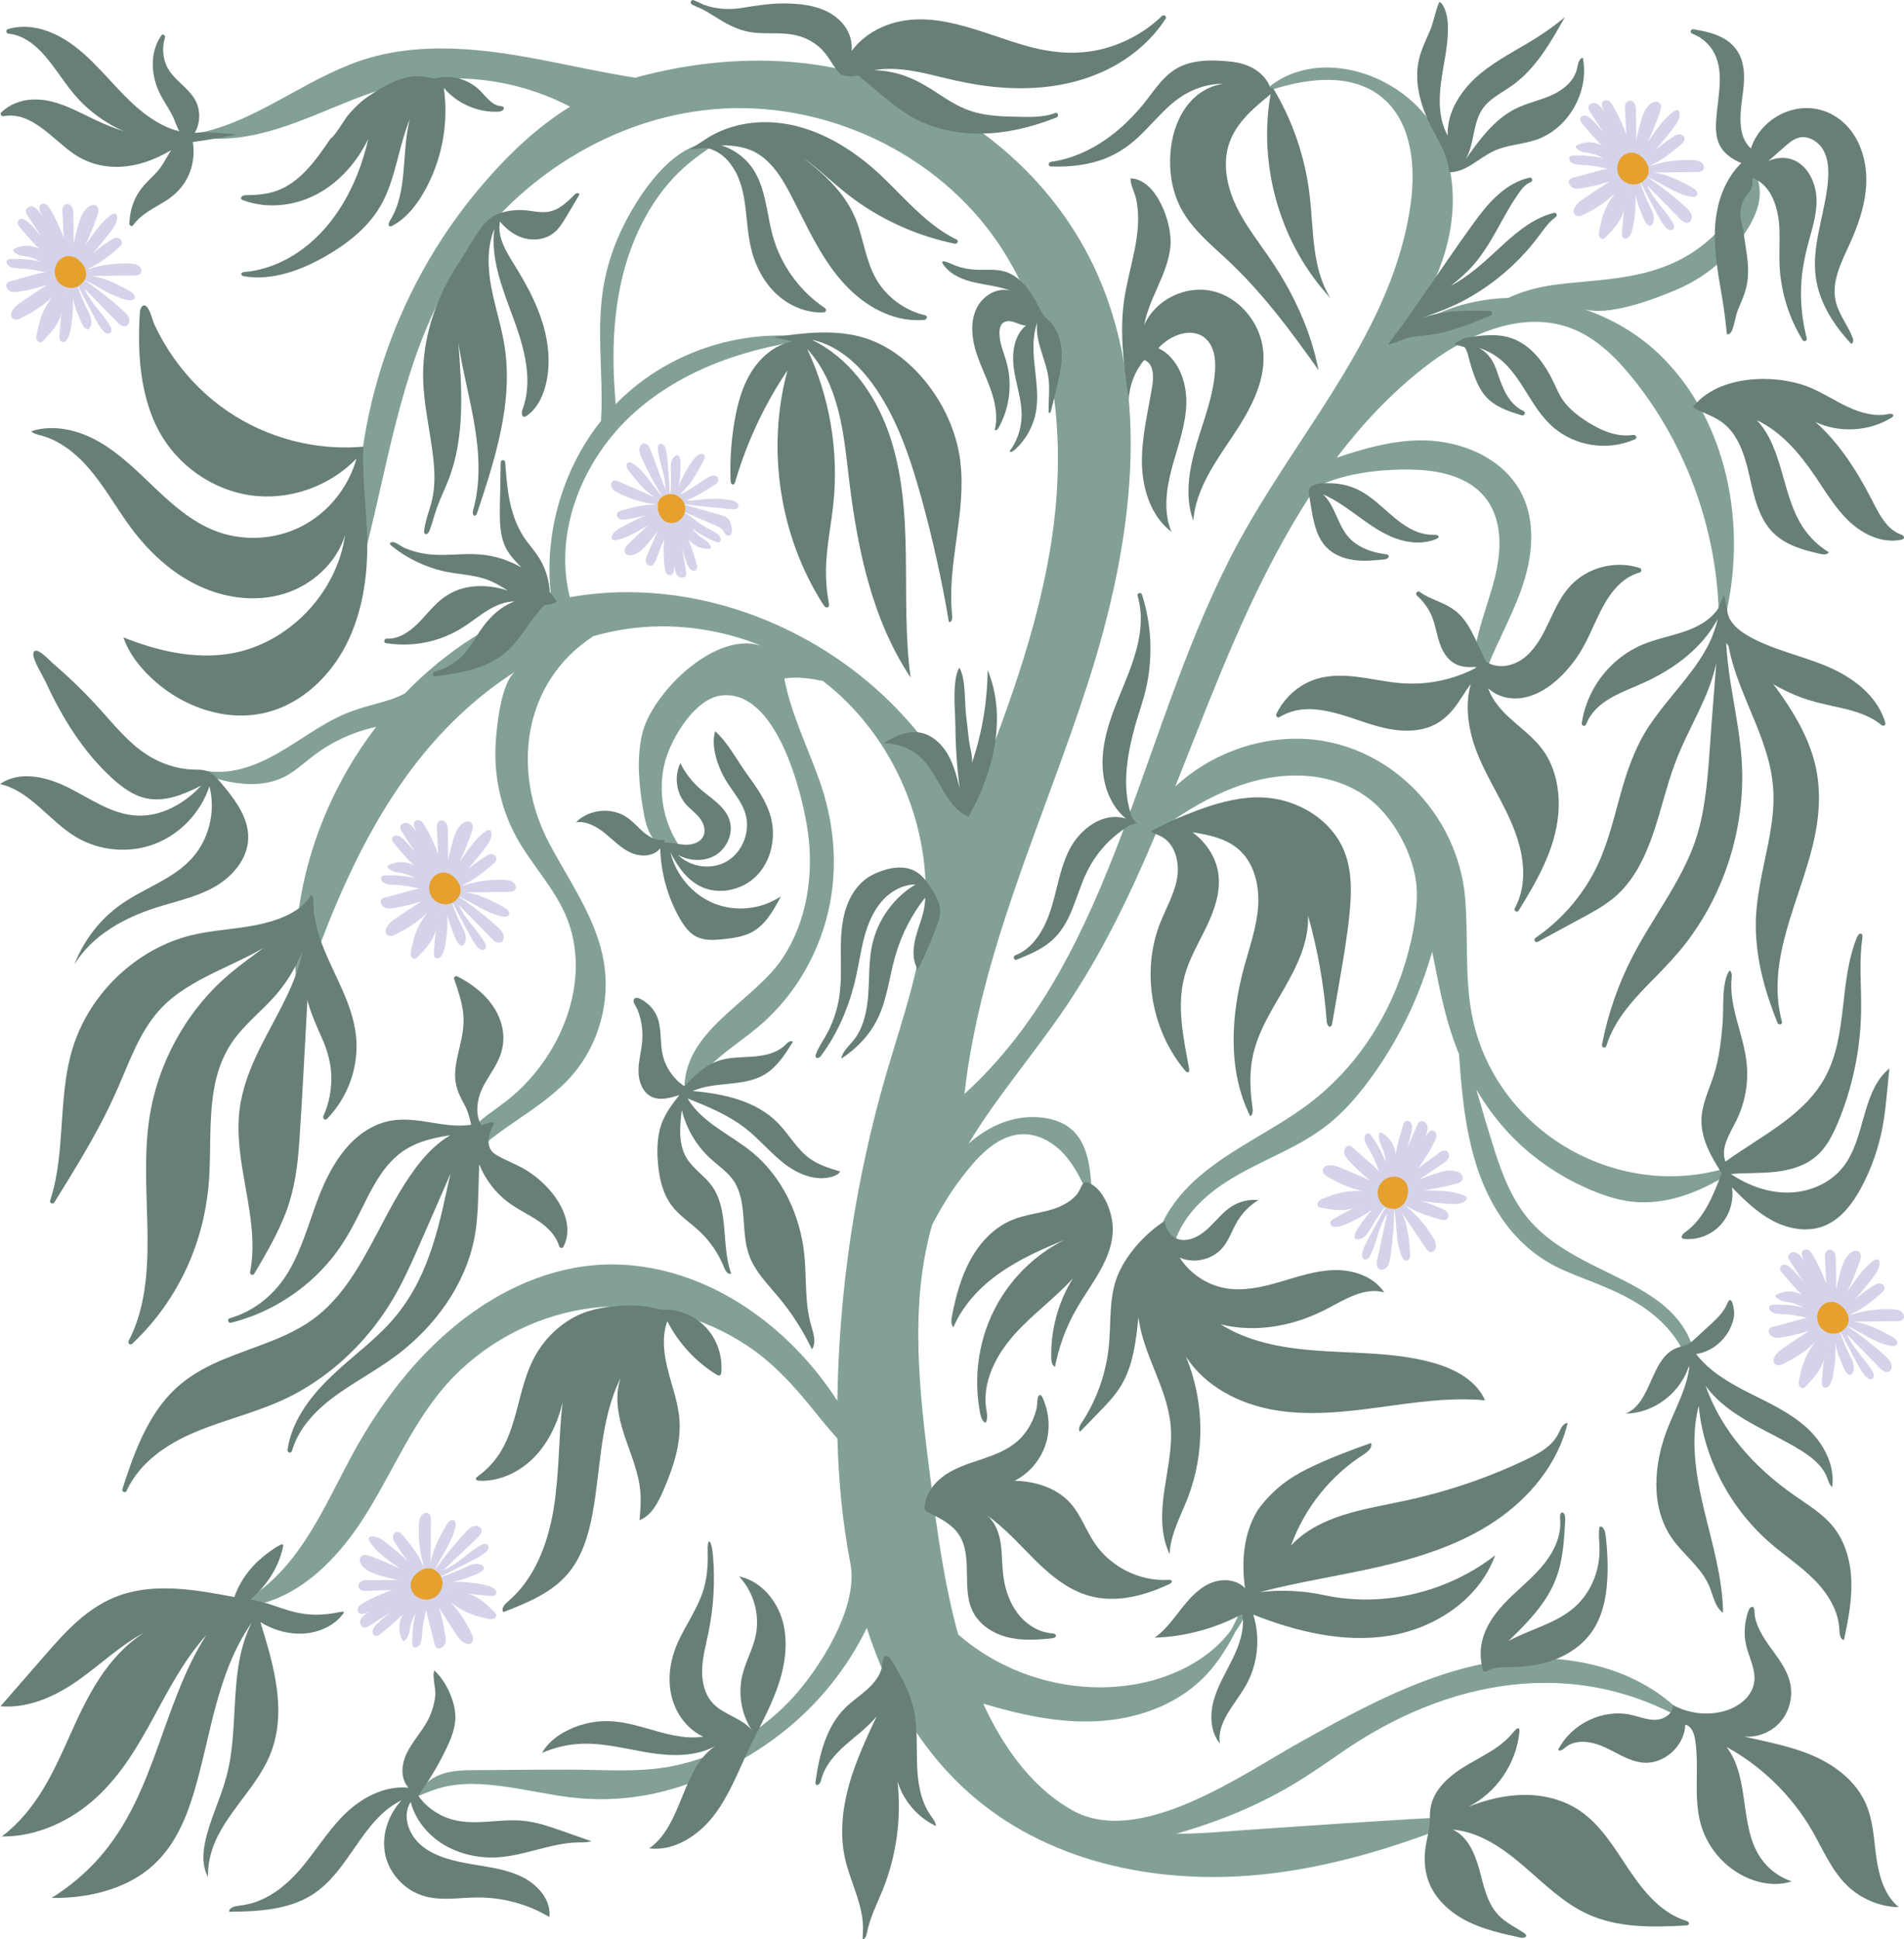 <?xml version="1.0" encoding="UTF-8"?><svg id="Layer_2" xmlns="http://www.w3.org/2000/svg" viewBox="0 0 846.44 861.8"><defs><style>.cls-1{fill:#e5a02e;}.cls-2{fill:#677f77;}.cls-3{fill:#d4d3ea;}.cls-4{fill:#83a097;}</style></defs><g id="Layer_1-2"><path class="cls-4" d="m777.77,73.95c-1.89,16.37-12.93,30.7-26.84,39.18-17,10.36-35.4,10.87-54.48,12.8-8.89.9-17.77,2.52-25.88,6.46-19.31.59-38.09,7.31-52.2,20.92,22.44-23.64,35.14-59.9,22.46-90.11-12.67-30.21-56.4-44.94-79.5-21.98,17.66-6.28,39.2-9.78,53.52,2.46,12.72,10.88,14.59,30.14,12.29,46.88-7.68,55.87-48.85,99.85-75.85,149.14-44.45,81.14-54.37,184.59-122.54,246.43,7.15-63.3,35.32-121.82,54.83-182.37,19.5-60.55,29.84-129.08,2.24-186.29-18.4-38.15-52.88-67.51-92.44-81.24-34.95-12.14-72.07-11.7-107.61-2.6-1.12.29-2.22.59-3.32.91-25.07-3.87-49.67-10.89-75.05-12.62-14.24-.97-28.73-.27-42.54,3.62-12.69,3.57-24.33,9.95-35.85,16.28-12.8,7.04-25.79,14.17-40.16,17.23-1.22.26-.76,1.88.27,2.02,23.98,3.24,46.29-8.38,68-16.86,10.72-4.18,21.69-7.51,33.14-8.74,10.78-1.15,21.72-.72,32.38,1.28,10.71,2.01,21.1,5.6,30.78,10.66-14.71,9.08-27.47,21.21-39.55,35.39-19.73,23.17-34.79,50.45-44.09,79.58-4.65,14.55-7.86,29.58-9.48,44.79-1.45,13.66,3.5,33.26.06,45.81,11.7-42.74,16.97-88.18,38.72-126.63,24.35-43.04,69.65-73.65,118.33-77.82,48.69-4.17,99.22,19.05,126.73,60.08,24.41,36.41,29.87,83.22,24,126.86-5.87,43.64-22.11,85.05-38.21,125.95-29.01-66.9-105.74-108.61-176.61-96.02-7.36-29.39,5.92-61.45,28.21-81.62,22.29-20.17,52.17-29.81,81.83-33.22-31.5-5.57-65.36,5.05-88.29,27.68-.46.45-.9.93-1.35,1.39-1.59-18.02-1.52-36.35,2.4-54.07,3.53-15.98,10.32-31.35,20.86-43.84,5.75-6.81,12.43-12,19.79-16.86.25-.17.52-.35.61-.64.26-.84-1.01-1.2-1.87-1.1-17.34,2.02-31.31,22.93-38.66,37.86-3.7,7.55-6.46,15.58-8.1,23.84-1.94,9.81-2.14,19.84-1.89,29.81.27,10.79.97,21.6.34,32.38-17.61,22.15-25.94,51.86-21.94,80.09-24.87,7.73-47.13,22.24-65.24,41.04-4.04,2.19-8.54,3.46-12.96,4.65-6.05,1.63-11.94,3.41-17.57,6.23-11.9,5.97-22.24,14.78-34.53,19.99-7.07,3-14.79,4.81-22.46,3.69-1.26-.18-1.81,1.56-.54,1.99,10.48,3.51,22.48,5.72,33.01,1.21,5.5-2.35,9.76-6.58,14.48-10.14,4.68-3.53,9.79-6.5,15.18-8.77,4.07-1.71,8.29-3.04,12.59-3.97-26.65,34.8-40.59,79.89-34.53,123.67,12.48-36.99,27.02-73.89,50.35-104.99,12.78-17.03,28.54-32.24,46.42-43.49-6.86,4.31-8.82,26.11-9.16,32.96-.69,14.28,2.55,28.8,9.49,41.25,6.55,11.75,16.16,21.66,21.56,33.99,12.61,28.83-1.99,64.34-26.79,83.31-5.17,3.96-10.8,7.43-15.1,12.34-4.31,4.91-7.16,11.76-5.41,18.09,13.22-17.81,36.05-25.75,50.5-42.54,11.6-13.47,16.85-32.34,13.92-49.99-3.2-19.3-15.23-35.66-24.33-52.91-16.77-31.8-12.04-71.39,19.67-92.03,4.54-1.28,9.16-2.31,13.85-3.03,20.9-3.24,42.59-.33,62.12,7.85-20.72-8.67-50.24,20.48-54.36,38.94-2.4,10.74-1.4,21.97.39,32.83.79,4.81,1.81,9.77,4.7,13.66,2.88,3.89,8.15,6.39,12.6,4.56-8.15-10.95-10.98-25.79-7.46-39.03,2.7-10.16,13.03-27.73,24.72-29.34,24.68-3.41,36.42,43.27,38.82,60.84,2.61,19.14-.55,39.49-11.1,55.56-12.31,18.75-40.73,30.61-43.6,54.4-.21,1.78-.24,3.56-.09,5.34.08.94,1.39,1.5,1.89.52,6.61-12.85,19.59-20.18,30.3-29.04,10.34-8.56,18.69-19.43,24.54-31.6,11.99-24.94,12.32-52.42,3.16-78.3-5.29-14.96-12.67-29.7-15.61-45.31,5.58-.94,11.54-.05,17.13,1.07,2.16,1.66,4.26,3.39,6.29,5.21,25.42,22.75,40.26,57.22,39.43,91.63-.64,26.62-10.03,52.07-17.48,77.6-13.76,47.18-21.1,96.28-21.8,145.48-10.76-16.71-24.89-31.26-41.4-42.08-19.82-12.99-43.4-20.33-67.08-18.16-23.73,2.17-45.57,13.3-63.64,28.73-18.77,16.03-33.36,36.3-44.95,58.12-11.04,20.77-21.19,44.36-40.71,58.49-2.34,1.7-4.8,3.22-7.35,4.58-.86.46-.5,2,.51,1.92,22.82-1.89,40.7-19.3,52.85-37.74,14.08-21.35,23.19-46.18,41.28-64.65,16.57-16.91,38.96-27.94,62.31-30.56,23.9-2.68,48.44,3.65,68.47,17.08,10.06,6.74,18.35,15.33,26.06,24.67,4.52,5.48,8.93,11.11,13.7,16.39.46,18.51,2.22,37.3,5.76,55.53,3.83,19.71-14.31,47.75-26.92,60.98-15.32,16.05-35.9,27.06-57.78,29.95-13.31,1.76-27.11.62-40.51.64-12.53,0-25.07.08-37.6.21-9.45.1-20.23-.76-27.11,7.37-1.34,1.58-2.4,3.38-3.23,5.28.58-1.33,5.07-2.72,6.36-3.24,2.37-.96,4.84-1.68,7.34-2.2,4.94-1.02,9.98-1.23,15-.96,11.57.61,22.9,3.21,34.3,5.06,13.24,2.15,25.67,2.19,38.85-.11,10.35-1.81,20.6-5.23,30.23-9.44,19.22-8.41,36.63-21.09,50.3-37.23,7.13-8.42,13.22-17.75,18.06-27.72,9.4,29.24,24.56,55.69,47.83,75.39,35.54,30.1,84.87,39.23,130.83,33.87,31.48-3.67,61.78-13.47,91.2-25.7-1.33.05-2.66.12-3.99.17-21.65.8-94.81,5.82-109.88,6.99-6.06.47-12.22.77-18.36.73,9.64-2.75,19.14-6.02,28.38-9.97,8.23-3.52,16.24-7.55,23.92-12.17,7.09-4.27,13.92-8.99,20.72-13.72,46.9-32.64,104.34-43.94,155.96-12.83-19.98-24.73-54.85-32.71-85.99-27.97-31.14,4.73-59.57,20.17-87.19,35.53-26.4,14.69-72.16,47.54-102.13,30.7-15.38-8.64-26.89-23.14-35.31-38.81-1.51-2.81-2.92-5.66-4.26-8.55,17.17,5.07,34.86,9.03,52.78,7.66,18.91-1.45,37.49-8.91,49.62-24.19,3.83-4.82,6.97-10.09,9.8-15.55,3.06-4.31,5.42-9.11,6.78-14.36.28-1.09-1.36-1.89-1.85-.79-2.16,4.83-4.36,9.66-6.8,14.36-8.95,12.39-24.05,20.17-38.6,23.44-20.68,4.66-42.84,1.69-61.92-7.53-7.55-3.64-14.59-8.28-20.93-13.79-6.34-22.87-9.48-46.91-12.5-70.56-4.74-37.14-9.3-75.89.95-111.54,3.82-7.27,8.04-14.31,13.03-20.82,6.47-8.45,15.1-18.61,26.43-19.36,7-.46,13.81,3.18,18.68,8.31,4.87,5.13,8.08,11.64,10.89,18.17,1.4.08,1.82-1.9,1.74-3.32-.56-9.29-1.96-19.58-9.01-25.52-3.59-3.03-8.25-4.49-12.89-5.04-12.34-1.45-23.52,3.53-32.72,11.57,12.84-21.27,29.57-40.47,43.53-61.2,16.29-24.18,28.83-50.5,40.17-77.48,18.75-13.6,39.97-25.53,63.73-24.89,12.35.33,24.84,4.52,33.9,13.05,9.95,9.36,18.01,25.61,18,39.49-.01,10.69-2.42,21.9-5.6,32.05-4.51,14.43-11.61,28.07-20.87,39.93-4.62,5.92-9.78,11.41-15.42,16.34-5.49,4.81-11.47,8.96-17.63,12.83-12.03,7.55-24.74,14.14-35.76,23.22-5.31,4.37-10.15,9.37-13.98,15.14-1.72,2.59-3.61,5.43-4.19,8.55-.45,2.43-.47,5.62,1.39,7.5.83.84,1.93,1.19,3.08,1.17.45,0,.85-.32.98-.76,3.3-11.56,12.04-20.36,21.66-26.89,10.56-7.16,22.49-11.8,33.61-17.93,5.66-3.12,11.09-6.67,15.97-10.94,4.96-4.33,9.35-9.28,13.39-14.5,8.02-10.35,14.86-21.65,20.38-33.57,3.96-8.54,7.23-17.4,9.81-26.46,1.64,8.48,3.27,16.97,5.35,25.34,1.75,7.02,3.93,13.8,6.57,20.28,1.67,24.46,4.22,49.87,17.66,70.89,6.3,9.85,14.72,18.01,25.09,23.29,5.8,2.96,11.94,5.16,17.97,7.56,6.03,2.39,11.98,5.04,17.57,8.37,11.56,6.88,21.82,17.36,24.4,31.17.18.96,1.82,1.01,1.96,0,1.68-12.28-5.53-23.23-14.71-30.47-9.17-7.23-20.09-11.83-30.4-17.06-9.94-5.04-19.85-10.68-27.44-19.09-8.15-9.04-12.73-20.64-16.37-32.14-2.83-8.93-5.46-17.93-8.08-26.93,8.01,13.72,18.72,25.58,32.67,34.9,5.01,3.35,10.3,6.28,15.79,8.75,6.26,2.81,12.78,5.17,19.59,6.13,13.34,1.87,26.52-2.34,38.2-8.67,2.94-1.59,5.79-3.33,8.59-5.16.93-.6.36-2.27-.78-1.88-49.71,16.85-106-14.64-116.05-67.45-3.21-16.89-1.49-34.33-2.93-51.47-3.2-38-34.72-69.87-72.97-70.94-20.33-.57-40.9,7.27-55.93,21.23,6.85-17.11,13.48-34.33,20.52-51.31,11.7-28.23,25.04-56.45,41.96-81.73,5.31-2.58,11.01-4.39,16.79-5.6,5.7-1.19,11.51-1.83,17.32-2.1,5.43-.25,10.89-.23,16.3.42,10.45,1.26,21.36,5.28,26.99,14.92,6.21,10.63,4.62,23.88,1.51,35.23-2.04,7.45-4.73,14.7-6.6,22.2-1.57,6.28-3.12,13.67.5,19.54.48.79,1.56.58,1.85-.25,4.52-12.75,11.35-24.49,16.08-37.16,4.27-11.44,6.73-24.31,3.72-36.39-5.57-22.36-29.18-32.42-50.12-31.56-12.04.49-23.66,3.8-35.04,7.67,11.27-14.91,24.05-28.48,38.79-40.04,18.82-14.75,43.84-26.04,65.99-17.27,10.84,4.29,19.48,12.89,26.85,22.03,26.09,32.35,39.94,74.63,38.15,116.41,6.81-20.61,8.59-43.24,5.05-64.7-3.81-23.1-13.77-44.84-30.22-61.22-9.83-9.79-22.04-17.01-35.16-21.4,11.05,3.69,32-4.31,42.37-8.81,6.95-3.02,13.39-7.22,19-12.36,4.53-4.15,8.51-8.92,11.76-14.18,2.66-4.3,4.88-9.01,5.41-14.06.53-5.05-.84-10.49-4.47-13.97Z"/><path class="cls-2" d="m426.93,204.97c-.02-.14-.04-.29-.06-.43-1.75-13.02-7.5-25.37-15.8-35.44-6.91-8.38-15.77-15.34-26.01-18.71-6.61-2.17-13.6-2.79-20.52-2.62-3.44.08-6.87.36-10.28.73-1.71.19-3.42.39-5.13.62-.87.11-1.74.23-2.61.35-.71.1-1.74.05-2.38.38,1.31.42,2.73.62,4.07.92l2.07.46c.54.12,1.53.56,2.07.46-7.6,1.41-14.08,6.82-18.24,13.43-4.16,6.61-6.24,14.36-7.57,22.09-1.49,8.71-2.08,17.57-1.76,26.4.03.75.3,1.75,1.04,1.71.59-.02.89-.71,1.05-1.28,5.15-17.59,13.02-34.35,23.22-49.48-9.48,34.92-3.52,73.85,15.94,104.19.47.74,1.34,1.57,2.07,1.09.55-.37.49-1.2.36-1.86-.92-4.87-1.34-9.84-1.27-14.8.15-9.98,2.32-19.81,3.33-29.75,2.38-23.31-1.72-47.26-11.71-68.38,7.04,7.57,11.32,17.41,13.89,27.49,2.57,10.08,3.55,20.49,4.8,30.82,3.71,30.73,10.23,62.07,27.31,87.7-2.46-18.17-1.81-36.6-2.11-54.93-.29-18.34-1.6-36.95-7.75-54.18-6.15-17.24-17.72-33.15-34.06-40.94,4.37.85,8.51,2.71,12.26,5.14,7.48,4.84,13.38,11.88,18.15,19.47,8.75,13.94,13.94,29.84,18.34,45.76,5,18.13,9.08,36.52,12.22,55.08,1.23.2,1.59-1.64,1.45-2.9-2.53-22.82,6.5-45.83,3.58-68.59Z"/><path class="cls-2" d="m151.91,716.25c-.46.03-.91.13-1.36.23-3.54.75-7.19,1.12-10.84,1.07-1.57-.02-3.15-.17-4.69-.38-2.27-.32-4.5-.85-6.68-1.49-2.07-.61-4.1-1.32-6.13-2.01s-4.13-1.37-6.25-1.9c-1.58-.39-3.18-.71-4.8-.92.39.05,2-1.73,2.29-2.01.77-.72,1.51-1.47,2.22-2.23,1.42-1.53,2.71-3.15,3.88-4.83,2.33-3.37,4.13-7.01,5.32-10.79.3-.95.56-1.9.78-2.86.16-.71.7-2.24-.71-1.69-1.88.73-3.7,2.13-5.29,3.25-3.35,2.38-6.31,5.14-8.8,8.2-2.94,3.61-5.22,7.61-6.67,11.84-16.86-3.24-35-6.41-50.98-.76-14.08,4.98-23.91,15.94-33.05,26.43-6.64,7.62-13.28,15.24-19.92,22.86,12.66,1.06,24.8-4.68,34.65-11.62,9.84-6.95,18.41-15.31,29.19-21.12-16.58,10.7-25.12,28.07-32.57,44.72-7.45,16.65-15.11,34.15-30.72,45.88,16.13.2,31.37-7.38,42.34-17.57,10.98-10.19,18.32-22.84,25.18-35.42,6.86-12.58,13.48-25.43,23.35-36.43-19.84,31.33-22.36,70.03-47.25,98.55-6.04,6.92-13.29,13.07-21.42,18.16,15.66.31,31.9-3.64,43.26-12.92,10.78-8.81,16.2-21.39,19.92-33.78,7.69-25.57,10.02-53.02,25.77-75.68-10.68,21.16-5.25,45.73-11.2,68.23-2.52,9.54-7.08,18.63-9.3,28.22-1.28,5.53-1.71,11.48,1,16.61-.05-4.33.67-8.66,2.11-12.81,5.13-14.78,18.99-26.24,25.21-40.71,8.18-19.02,2.12-40.15-4.01-59.74,5.74,3.62,12.95,5.68,20.03,5.05,2.85-.25,5.64-.97,8.2-2.08s4.87-2.64,6.74-4.51c.89-.9,1.71-1.88,2.33-2.93.02-.03-.97-.12-1.07-.11-.02,0-.04,0-.05,0Z"/><path class="cls-2" d="m425.27,106.45c-15.58-7.57-25.9-22.4-39.04-33.27-13.16-10.88-29.17-19.03-46.47-18.89-9.36.08-18.72,2.57-26.55,7.87-.2.14-6.4,4.17-6.4,4.17,0,0,7.08-.57,7.23-.55,5.86,1.09,10.2,5.45,12.98,10.61,3.25,6.03,4.1,12.9,4.79,19.63.72,6.99,1.41,14.01,4.02,20.58,2.37,5.96,6.01,11.49,11,15.51,5.48,4.43,12.35,7.04,19.39,6.72,1.02-.05,1.36-1.35.51-1.92-10.43-6.99-18.47-17.55-22.45-29.6-3.96-11.98-3.19-26.33-12.51-35.89-3.11-3.18-6.96-5.52-11.14-6.84,6.78,0,13.42,1.07,18.96,5.65,6.39,5.29,10.28,13,13.98,20.31,8.13,16.07,16.03,33.34,31.15,43.88,7.69,5.36,16.94,8.64,26.33,7.71,1.06-.11,1.47-1.74.27-2.02-8.01-1.87-15.29-6.7-20.13-13.47-5.49-7.68-6.72-17.15-9.57-25.96-2.82-8.71-8.01-15.84-14.56-22.05-3.2-3.04-6.61-5.87-10.07-8.6,3.63,2.6,7.04,5.52,10.21,8.3,5.32,4.67,10.7,9.2,16.61,13.11,5.79,3.83,11.91,7.11,18.27,9.84,7.22,3.1,14.73,5.45,22.41,7.03,1.06.22,1.88-1.35.78-1.88Z"/><path class="cls-2" d="m549.58,91.62c-4.15-8.67-6.23-18.89-3.11-27.99,3.14-9.15,10.91-15.72,18.38-21.74-5.69,32.21,4.53,66.91,26.68,90.66-8.43-13.24-7.47-30.18-9.32-45.84-1.98-16.8-7.57-33.16-16.27-47.59-.92-.3-1.17.12-1.31.08.2-.36-2.77-10.15-17.09-11.76-7.37-.83-15.56-1.09-22.41,1.94-7.48,3.3-11.73,10.59-16.71,16.73-4.95,6.1-10.66,11.64-17.12,16.07-7.22,4.96-15.41,8.55-24.09,9.74-1.25.17-1.35,2.01,0,2.06,7.2.25,14.53-.38,21.43-2.58,6.66-2.12,12.45-5.8,17.56-10.6,4.87-4.58,9.14-9.79,14.15-14.21,5.38-4.75,11.61-7.96,18.71-9.04,1.59-.24,3.18-.35,4.78-.4-6.61,1.18-12.6,4.5-17.17,11.29-3.84,5.7-5.79,12.57-6.34,19.46-.66,8.18.64,16.61,4.29,23.92.16.31.32.62.48.93,4.98,9.33,13.46,16.09,21.12,23.3,15.24,14.35,27.86,31.31,39.96,48.47-3.43-17.51-11.09-34-21.02-48.72-5.36-7.95-11.43-15.49-15.58-24.16Z"/><path class="cls-2" d="m838.16,321.26c-3.08-10.64-11.9-18.15-21.35-22.98-11.51-5.88-24.44-8.11-36.04-13.78-5.39-2.64-12.59-6.86-12.95-13.63-.02-.36-1.38-6.56-1.44-6.07-.26-.23-2.23,5.18-2.52,5.6-7.11,10.41-20.93,11.3-31.7,15.28-9.66,3.57-17.83,10.44-23.14,19.38-2.95,4.97-4.97,10.5-5.84,16.24-.2,1.31,1.47,1.79,1.96.55,4.16-10.65,16.22-14.18,25.57-18.43,9-4.1,17.59-9.54,24.48-16.78,3.29-3.46,6.16-7.33,8.42-11.56-.17.84-.37,1.68-.6,2.5-.18.65-1.53,4.61-1.92,5.5-.33.76-.66,1.52-1.01,2.27-.71,1.49-1.49,2.94-2.32,4.36-1.64,2.82-3.48,5.52-5.42,8.14-6.18,8.33-13.29,15.91-19.07,24.54-6.54,9.75-10.19,20.8-13.28,32.09-3.18,11.63-6.05,23.44-11.86,34.07-6.16,11.28-14.95,21.01-25.5,28.21-1.08.74-.14,2.41,1.02,1.78,5.96-3.23,11.91-6.45,17.87-9.68,5.29-2.87,10.68-5.64,15.4-9.45,7.59-6.12,12.54-14.73,16.09-23.75,3.71-9.41,6.05-19.3,9.07-28.94,1.6-5.12,3.44-10.13,5.64-15.01,2.33-5.17,4.91-10.22,7.34-15.34,3.31-6.98,6.43-14.29,7.94-21.88-.68,8.7-1.35,17.4-2.03,26.11-1.03,13.21-1.51,26.64-3.89,39.69-1.11,6.12-2.77,12.1-5.1,17.86-2.25,5.57-5.05,10.89-8.03,16.09-5.88,10.24-12.56,20.01-18.02,30.5-6.45,12.4-11.09,25.74-13.76,39.5-.25,1.29,1.56,1.83,1.96.55,3.83-12.52,13.29-21.91,22.16-30.96,4.55-4.64,9.03-9.34,13.01-14.49,4.07-5.27,7.7-10.87,10.84-16.76,6.36-11.95,10.75-24.99,12.88-38.4,1.05-6.61,1.57-13.31,1.5-20.01-.07-7.41-.95-14.76-2.08-22.07-1.86-12.04-4.48-24.21-5.04-36.43.33.48.67.95,1.03,1.42,3.36,17.91,13.58,34.08,18,51.76,1.43,5.71,2.14,11.52,1.99,17.41-.16,6.4-1.18,12.72-2.42,18.98-2.44,12.29-5.64,24.53-5.44,37.16.24,14.56,4.24,28.76,9.65,42.15.48,1.19,2.31.77,1.96-.55-7.31-27.12,7.86-53.43,13.91-79.15,2.94-12.48,3.77-25.36.17-37.79-3.31-11.42-9.6-21.68-16.53-31.17-.45-.61-.91-1.22-1.37-1.83,4.02,2.37,8.25,4.37,12.62,5.97,5.64,2.07,11.49,3.2,17.33,4.54,6.43,1.47,12.99,3.35,18.16,7.69.73.62,2,.06,1.69-1Z"/><path class="cls-2" d="m158.21,459.86c-1.61-13.6-8.99-25.37-14.08-37.79-1.58-3.86-2.94-7.84-3.8-11.94-.41-1.98-.72-4-.87-6.01-.12-1.6.08-3.23-.22-4.81-.09-.5-.19-1.53-.89-1.38-.44.09-.71.91-.95,1.23-5.29,7.04-14.99,10.16-23.16,11.85-4.35.9-8.76,1.46-13.16,1.99-6.94.84-13.9,1.74-20.59,3.9-5.46,1.76-10.72,4.21-15.62,7.24-9.82,6.05-18.26,14.4-24.49,24.21-3.11,4.9-5.64,10.18-7.51,15.69-2.24,6.61-3.44,13.53-4.21,20.46-1.83,16.39-1.22,33.23-6.37,49.06-.37,1.14,1.26,1.75,1.85.79,7.65-12.32,15.31-24.66,21.95-37.58,3.17-6.17,6.01-12.48,8.7-18.88,2.42-5.76,4.83-11.55,7.81-17.05,2.92-5.38,6.43-10.42,10.86-14.63,3.68-3.48,7.85-6.37,12.19-8.92,8.74-5.13,18.15-8.92,27.1-13.62,1.52-.8,3.02-1.63,4.5-2.5-2.54,1.9-5.1,3.76-7.59,5.62-5.57,4.16-10.91,8.58-15.7,13.66-4.91,5.21-9.3,10.96-13.06,17.08-7.52,12.22-12.61,26.04-14.64,40.32-2.22,15.63-1.06,31.46-.74,47.18.31,15.3-.12,31.05-5.84,45.43-.74,1.86-1.58,3.67-2.49,5.45-.53,1.04.73,2.06,1.59,1.25,10.25-9.62,18.58-21.31,24.44-34.18,5.86-12.88,9.07-26.66,9.84-40.82.78-14.44-.39-29.28,3.21-43.42,1.8-7.06,4.93-13.57,9.57-19.15,4.72-5.68,10.39-10.43,15.38-15.85,5.54-6.01,9.92-12.99,13.01-20.53,0,.31-.02.62-.02.94-3.63,16.19-13.5,30.37-20.39,45.25-3.99,8.63-7.05,17.68-7.66,27.25-.69,10.8,1.33,21.55,3.2,32.13,2.12,12,4.18,24.35,1.82,36.49-.22,1.11,1.24,1.84,1.85.79,5.18-8.78,10.36-17.63,14.03-27.2,3.84-10.01,5.26-20.56,5.98-31.22,1.43-21.08,2.45-42.19,3.62-63.29.13.49.23.98.37,1.46,1.55,5.5,3.92,10.6,6.21,15.8,2.28,5.17,3.82,10.52,4.03,16.21.23,6.23-.95,12.48-3.51,18.16-.46,1.01.73,2.13,1.59,1.25,9.5-9.65,14.47-23.76,12.86-37.35Z"/><path class="cls-2" d="m161.54,209.38c-.12-3.63-.13-7.27.05-10.9-21.12,1.92-42.83-3.74-60.44-15.75-9.25-6.31-17.33-14.34-23.82-23.53-3.28-4.64-6.16-9.58-8.58-14.73-1.04-2.22-1.75-6.05-3.27-7.88-1.76-2.12-3.15.09-3.28,2.05-1.2,17.45-.03,37.07,8.33,52.71,8.21,15.36,23.86,26.37,40.89,28.78,17.04,2.4,35.05-3.86,47.07-16.36-3.61,13.04-12.87,24.36-24.83,30.34-11.96,5.98-26.43,6.54-38.8,1.49-9.86-4.02-18.08-11.25-25.84-18.61-7.76-7.36-15.39-15.08-24.6-20.45-9.21-5.37-20.46-8.18-30.57-4.89,1.12,1.1,2.75,1.43,4.26,1.83,9.43,2.49,17.21,9.32,23.36,17,6.15,7.68,10.99,16.35,16.87,24.23,7.89,10.56,17.8,19.78,29.6,25.44,11.8,5.66,25.59,7.55,38.1,3.79,12.51-3.76,23.45-13.54,27.4-26.18-3.8,26.07-25.45,48.42-51.05,52.69-16.01,2.67-32.45-1.18-47.55-7.2,2.06,6.09,5.93,11.4,10.37,16,13.95,14.45,35.26,22.42,54.47,17.04,14.91-4.18,27.11-15.87,34.23-29.82,7.12-13.95,9.55-29.97,9.35-45.68-.13-10.48-1.38-20.94-1.73-31.4Z"/><path class="cls-2" d="m245.05,529.65c-3.02-3.62-6.61-6.76-10.56-9.28-4.32-2.75-9.17-4.41-13.59-6.96-2.97-1.71-5.95-5.2-1.29-14.04.05-1.78-5.55.73-5.55.73-2.85-4.31-2.05-10.94-.11-15.44,2.01-4.65,5.22-8.64,7.4-13.19,2.16-4.5,2.98-9.28,2.07-14.23-.9-4.9-3.33-9.41-6.56-13.13-3.74-4.31-8.51-7.56-13.48-10.21-.73-.39-1.8.27-1.49,1.16,1.72,5.03,3.51,10.16,4.06,15.49.53,5.13-.48,10.03-1.66,15-1.08,4.51-2.26,9.18-1.91,13.86.32,4.38,2.18,8.14,4.29,11.88,1.43,2.54,2.96,8.52,2.72,8.55-11.15,1.73-22.07-3.2-33.23-2.14-9.19.87-16.99,6.09-22.81,13.17-6.04,7.34-9.95,16.06-13.15,24.98-3.5,9.74-6.45,19.81-11.67,28.79-5.94,10.22-15.11,17.91-26.4,21.19-1.26.36-.73,2.3.54,1.99,17.57-4.35,33.61-14.67,45.06-28.89,5.73-7.11,9.79-15.12,13.84-23.28,3.92-7.91,8.09-16.07,14.81-21.92,6.72-5.85,15.24-8.02,23.82-9.23-9.63,5.51-16.82,15.78-22.42,25.08-7.64,12.68-13.53,26.4-21.85,38.66-4.06,5.99-8.76,11.57-14.35,16.15-6.06,4.96-13.14,8.44-20.34,11.34-14.09,5.68-29.4,9.59-41.28,19.65-12.24,10.36-18.69,25.8-23.72,40.75-.64,1.89-1.25,3.79-1.86,5.68-.35,1.09,1.37,1.86,1.85.79,5.75-12.61,17.74-20.74,29.99-25.96,14.36-6.12,29.78-9.31,43.7-16.55,12.14-6.31,23.05-15.04,32.11-25.38,4.52-5.16,8.6-10.73,12.15-16.62,4.18-6.93,7.61-14.28,10.88-21.69,5.13-11.61,10.19-23.25,15.25-34.9-.61,2.44-1.15,4.9-1.67,7.34-2.38,11.1-5,22.18-9.19,32.73-4.27,10.77-10.27,20.52-18.38,28.73-8.13,8.23-17.55,15.01-25.71,23.21-8.37,8.4-15.76,18.65-17.54,30.74-.19,1.28,1.57,1.85,1.96.55,3.19-10.93,11.64-19.13,20.62-25.45,9.68-6.81,20.22-12.21,29.39-19.79,16.3-13.48,28.95-32.13,31.79-53.61.97-7.36,1.03-14.82,1.26-22.23.06-2.11.13-4.22.19-6.33,1.38,3.42,3.22,6.66,5.49,9.6,2.5,3.24,5.49,6.05,8.85,8.34,3.94,2.69,8.28,4.73,12.22,7.43,3.96,2.71,7.59,6.31,9,11.07.24.82,1.43,1.05,1.85.25,4.38-8.26.05-17.9-5.4-24.43Z"/><path class="cls-2" d="m372.5,520.31c-4.43-1.35-8.89-2.82-12.64-5.56-5.66-4.13-9.1-10.67-14.02-15.69-9.71-9.91-24.2-13.02-37.9-14.22,10.14-4.47,22.62-1.66,32.11-7.42,5.45-3.31,9.04-8.97,12.43-14.43-.89-.86-2.25.22-3.12,1.11-3.72,3.85-9.33,5.04-14.62,5.44s-10.74.21-15.74,2.01c-5.83,2.11-10.42,6.69-14.8,11.13-4.99-3.32-8.6-8.73-9.77-14.68-1.05-5.3-.26-10.97-2.23-15.99-.93-2.36-2.48-4.45-4.42-6.05-1.08-.9-5.48-4.27-6.12-1.4-.22,1,1.28,3,1.67,3.95.58,1.41,1.04,2.87,1.41,4.36.75,3.09,1.02,6.29.79,9.46-.33,4.48-1.65,8.87-1.69,13.37s1.59,9.44,5.52,11.53c3.85,2.04,8.51.74,12.65-.6-2.81,3.61-5.66,7.27-7.42,11.51-2.41,5.78-2.63,12.27-2.11,18.53.56,6.69,2.03,13.56,6.01,18.92,3.37,4.55,8.26,7.64,12.38,11.49,4.87,4.55,8.71,10.22,11.15,16.47.53,1.36,1.74,3.07,3,2.37-4.55-12.78-.72-28.49-8.83-39.29-3.29-4.39-8.23-7.38-11.03-12.11-3.69-6.22-2.94-14.05-2.07-21.26,2.02,8.31,6.55,15.96,12.82,21.67,3.41,3.11,7.36,5.7,10.02,9.49,6.59,9.4,3.18,22.66,7.11,33.48,2.59,7.16,8.17,12.68,13.02,18.5,5.89,7.06,10.91,14.88,14.89,23.21,2.08-3.01.66-7.09-.36-10.61-2.95-10.16-1.95-21.01-3.04-31.54-1.8-17.41-9.78-34.44-23.19-45.43-9.7-7.95-22.28-13.04-28.7-23.89,9.17,3.67,18.45,7.47,26.21,13.65,5.95,4.74,10.84,10.76,16.88,15.39,6.04,4.63,13.86,7.85,21.14,5.75,1.4-.41,2.83-1.07,3.64-2.31-.33-.1-.66-.2-.99-.3Z"/><path class="cls-2" d="m346.2,398.92c-8.46,5.28-19.4,6.3-28.65,2.61-9.6-3.83-17.13-12.63-19.53-22.82,3,6.04,7.04,11.91,12.97,15,8.21,4.29,19,2.03,25.48-4.65,6.48-6.69,8.62-17.11,6.14-26.14-1.91-6.96-6.22-12.96-10.44-18.78-4.39-6.06-8.66-14.27-14.21-19.15-2.07,6.36,1.08,15.49,4.29,21.07,3.02,5.24,7.42,9.79,9.14,15.61,2.27,7.72-1.19,16.79-8,20.94-6.8,4.14-16.31,2.97-21.94-2.71,5.12,2.86,11.73,3.14,16.73.08,5-3.06,7.9-9.61,6.19-15.28-1.92-6.41-8.42-9.95-13.38-14.36-3.51-3.13-6.43-6.94-8.53-11.18-2.79,5.73-1.88,13.11,2.22,17.96,1.88,2.22,4.31,3.9,6.16,6.15s3.07,5.41,1.93,8.1c-1.25,2.94-4.81,4.11-7.96,4.03-3.15-.08-6.24-1.07-9.39-.98-.01-.4-.02-.8-.03-1.2-3.24.58-6.49-1.08-9.04-3.19-2.55-2.12-4.69-4.73-7.4-6.64-6.83-4.8-16.98-3.91-22.9,2.02,4.71-.65,9.25,1.94,12.96,4.95,3.71,3.01,7.08,6.6,11.42,8.57s10.12,1.81,13.09-1.96c.27,10.89,3.27,21.7,8.64,31.13,1.86,3.28,4.16,6.52,7.5,8.19,3.58,1.78,7.78,1.48,11.74,1.08,4.54-.47,9.2-1.07,13.18-3.32,5.9-3.33,9.39-9.68,12.58-15.72-.31.21-.63.42-.95.62Z"/><path class="cls-2" d="m256.19,85.96c-.25.12-.5.29-.68.47-3.24,3.26-6.75,6.67-11.23,7.59-3.9.8-7.9-.43-11.88-.65-4.67-.26-11.21.83-14.88,3.98-4.74,4.07-8.24,11.2-11.64,16.41-1.33,2.03-2.65,4.06-3.91,6.13-8.71,14.34-14.12,30.99-13.87,47.83.18,12.22,3.28,24.19,4.55,36.34.62,5.97.79,12.07-.53,17.92-1.05,4.65-3.03,9.09-3.55,13.83-.05.49-.06,1.05.3,1.38.74.66,1.75-.45,2.1-1.39,1.26-3.43,2.13-6.99,3.36-10.43,1.48-4.14,3.46-8.08,5.06-12.18,7.4-19.04,5.96-40.28,4.4-60.69,1.89,12.42,5.24,24.56,7.26,36.96,2.03,12.39,2.69,25.3-.74,37.37-.28.98-.07,2.58.91,2.34.46-.11.69-.64.84-1.1,8.03-24,16.17-49.18,12.25-74.22-1.37-8.76-4.2-17.22-5.85-25.93-1.65-8.71-2.05-18,1.3-26.19-1.75,13.66,3.82,27.05,8.56,39.96,4.74,12.91,8.75,27.31,4,40.22-.46,1.25-.55,3.25.76,3.3.39.01.74-.2,1.06-.42,4.21-2.84,6.75-7.68,8.15-12.61,2.65-9.33,1.77-19.43-1.08-28.69-2.85-9.27-7.59-17.82-12.69-26.03-3.6-5.8-7.58-12.3-6.24-19.02,2.88,3.58,6.75,6.43,11.17,7.53s9.37.29,12.91-2.62c2.31-1.9,3.9-4.55,5.44-7.13,1.81-3.05,3.63-6.1,5.44-9.15.15-.25.3-.53.24-.81-.12-.56-.74-.53-1.3-.27Z"/><path class="cls-2" d="m703.81,26.58c-.05-.31-.11-.62-.17-.93-1.81.47-2.13,2.86-2.53,4.72-1.21,5.62-6.18,9.63-11.35,11.95s-10.83,3.44-15.92,5.96c-9.56,4.73-16.16,13.85-22.36,22.63,4.09-6.78,3.09-15.89,7.54-22.43,3.18-4.66,8.53-7.15,13.11-10.39,10.52-7.44,17.2-19.15,23.53-30.47-3.62,3.02-7.41,5.82-11.36,8.37-8.83,5.71-18.47,10.24-26.54,17.03s-14.59,16.59-14.18,27.22c-3.96-7.08-4-15.73-2.93-23.8,1.07-8.07,3.15-16.05,3.04-24.19-.04-3.42-.51-6.95-2.25-9.89-.43-.71-.8-1.25-1.59-1.47-1.75,3.9-2.4,8.7-4.17,12.82-1.78,4.14-3.8,8.18-4.84,12.6-2.37,10.1.69,20.77,5.39,29.98,3.32,6.51,7.57,12.92,7.98,20.25,7.46.15,13.2-6.37,20-9.5,5.89-2.72,12.62-2.85,18.76-4.94,14.02-4.76,23.33-20.77,20.85-35.54Z"/><path class="cls-2" d="m659.62,621.1c-4.24-8.24-13.38-12.9-22.29-15.42-15.57-4.42-31.98-4.26-48.13-5.22-16.14-.96-32.79-3.28-46.54-11.93,15.64,3.91,32.48.74,46.83-6.68,8.21-4.25,17.02-10.04,25.89-7.51-4.65-7-13.52-10.04-21.84-9.93-8.31.11-16.34,2.86-24.32,5.2-7.99,2.34-16.37,4.31-24.56,2.84-8.2-1.47-15.71-6.52-20.25-13.6,6.5,2.91,14.79.92,19.31-4.63,2.7-3.31,4.03-7.53,6.2-11.22,2.31-3.95,5.6-7.3,9.48-9.67-4.07-.43-8.26.54-11.75,2.72-3.86,2.41-6.72,6.14-10.01,9.31-3.29,3.17-7.45,5.95-11.98,5.67-4.55-.29-7.54-4.22-7.83-8.49-8.75,5.62-17.71,15.37-21.37,25.31-3.51,9.53-2.51,20.08-3.5,30.21-1.2,12.23-5.43,24.13-12.19,34.32-.78,1.17-1.58,2.82-.64,3.87,2.69-2.76,5.37-5.52,8.06-8.28,3.66-3.76,7.35-7.56,10.09-12.05,5.53-9.05,6.74-20.05,7.82-30.64,1.99,16.67,12.77,31.34,14.31,48.06.89,9.63-1.37,19.23-2.77,28.8-1.4,9.57-1.86,19.78,2.31,28.48.37-8.82,4.91-16.8,8.09-25.01,7.75-20.01,7.42-43.11-.9-62.88,8.52,13.39,23.79,21.17,39.26,23.86s31.32.9,46.88-1.21c15.56-2.11,31.25-4.54,46.88-3.09-.18-.4-.36-.8-.56-1.18Z"/><path class="cls-2" d="m839.19,475.45c-11.65,10.44-9.94,30.37-19.65,42.93-5.68,7.35-14.95,11.36-24.14,11.58s-18.25-3.09-25.92-8.23c6.55-.57,13.16-.25,19.69-.97s13.19-2.58,18.21-6.89c4.56-3.91,7.38-9.5,9.71-15.08,6.54-15.7,10.06-32.7,10.29-49.75.15-10.76-1-21.6.56-32.25.1-.66.12-1.49-.45-1.81-.77-.42-1.54.55-1.88,1.36-8.17,19.74-4.01,43.5-14.17,62.26-9.39,17.33-28.52,26.13-44.36,37.62-2.36-5.99,1.85-12.31,4.73-18.06,3.95-7.88,5.59-16.94,4.67-25.74-1.36-12.9-8.06-25.23-6.64-38.12.13-1.23-.02-2.28-.87-3.1-3.73,4.78-2.63,17.17-3.14,23.2-.66,7.8-1.49,15.65-3.87,23.14-2.08,6.57-5.34,12.93-5.56,19.83-.27,8.68,4.3,16.68,8.99,23.95-3.71,9.9-7.88,20.39-16.44,26.43-.89.63-1.88,1.97-.99,2.61.22.16.51.2.78.22,5.92.57,12.05-1.78,16.12-6.19,4.08-4.4,6.01-10.76,5.1-16.73,5.47,5.59,11.17,11.14,18.04,14.79s15.18,5.22,22.47,2.51c7.86-2.92,13.31-10.25,17.26-17.75,4.34-8.24,7.45-17.16,9.17-26.34,1.02-5.44,1.56-10.96,2.1-16.47.31-3.2.63-6.4.94-9.59-.26.21-.51.43-.76.65Z"/><path class="cls-2" d="m728.94,252.41c-10.49-3.45-22.72-.47-30.46,7.54-8.74,9.04-10.38,23.01-19.8,31.48-4.82,4.33-12.37,6.45-18.06,2.56-.06-.04-.12-.07-.18-.1-1.55-3.43-3.09-6.86-4.71-10.25-1.59-3.31-3.37-6.57-5.76-9.35-2.41-2.8-5.43-4.72-8.75-6.22-3.46-1.56-7.05-2.82-10.15-5.08-.93-.68-2.09.85-1.23,1.62,3.09,2.74,5.54,6.18,7.01,10.08,1.5,3.99,2,8.3,3.58,12.26,1.28,3.21,3.27,6.3,6.35,7.98,3.16,1.74,6.8,1.69,10.3,1.35-11.14,6.13-23.87,8.55-36.48,7.11-13.13-1.5-27.12-6.24-39.74.11-5.81,2.93-10.59,7.85-13.42,13.77-.42.88.46,1.97,1.39,1.41,13.72-8.38,29.8.25,43.48,4.04,6.66,1.84,13.74,2.78,20.53,1.13,6.22-1.51,10.89-5.33,14.61-10.48,2.19-3.03,4.11-6.41,6.42-9.41-2.9,10-.91,21.39,2.91,30.91,5.96,14.87,16.17,28,19.41,43.95,1.69,8.32,1.39,17.24-2.79,24.78-.64,1.16,1.06,2.16,1.75,1.04,8.73-14.15,17.55-29.45,17.8-46.65.11-7.58-1.44-15.33-5.25-21.91-4.12-7.12-10.82-11.78-16.75-17.19-3.8-3.46-7.65-8-9.4-13.05.73.68,1.53,1.29,2.37,1.83,5.85,3.69,12.93,3.34,19.07.58,6.93-3.12,12.7-8.86,17.19-14.96,5.01-6.81,7.82-14.75,11.64-22.23,3.69-7.22,9.02-14.44,17.12-16.66,1-.27.93-1.68,0-1.99Z"/><path class="cls-2" d="m829.49,83.95c.1-1.15.17-2.31.19-3.47.16-9.73-3.13-19.88-10.38-26.24-14.51-12.74-35.62-4.4-40.91,11.69-6.48-5.61-4.61-16.75-3.6-24.4.63-4.78.98-9.75-.41-14.43-1.27-4.25-4.03-7.66-7.8-9.86-4.18-2.44-9.01-3.43-13.71-4.25-1.28-.23-1.77,1.53-.54,1.99,4.31,1.61,7.91,4.86,9.97,9.03,2.18,4.4,2.44,9.43,2.16,14.26-.29,4.95-1.14,9.84-1.5,14.79-.35,4.78-.17,9.69,2.91,13.59,2.13,2.7,5.11,4.51,8.26,5.81-6.02,5.82-9.57,13.98-10.99,22.3-2.18,12.81.5,25.77,2.6,38.39.42,2.54.78,5.09,1.1,7.64.31,2.44.56,4.87.82,7.32.01.12.03.25.1.34.1.13.28.15.43.14.83-.06,1.39-.88,1.73-1.65,1.27-2.81,1.44-5.95,2.54-8.81,1.13-2.96,2.54-5.75,3.43-8.82.21-.74.41-1.49.57-2.25,1.14-5.25.65-10.54-.17-15.78-.4-2.51-.7-5.06-1.1-7.55-.43-2.75-1.33-5.31-1.41-8.13-.08-2.89.52-5.89,2.22-8.21.86-1.17,2.02-2.18,2.54-3.57.55-1.47.67-3.27.46-4.82,9.02,3.42,11.78,14.37,12.07,23.18.19,5.76-.27,11.52.14,17.27.37,5.26,1.34,10.47,2.87,15.5,1.73,5.68,4.19,11.12,7.27,16.17.6.98,2.15.35,1.85-.79-1.96-7.58-2.81-15.4-2.49-23.23.32-7.9,2.09-15.36,4.23-22.92,1.86-6.57,3.59-13.56,2-20.38-1.23-5.28-4.38-10.46-9.45-12.63-3.74-1.6-7.75-1.21-11.32.36,2.39-2.1,4.78-4.2,7.17-6.31,1.94-1.7,3.98-3.47,6.48-4.06,4.27-1.01,8.74,1.84,10.86,5.74,2.12,3.9,2.32,8.57,1.99,13.01-1.09,14.51-7.38,28.68-5.48,43.11,1.5,11.33,7.97,21.43,15.74,29.71,1.05-.09,1.05-1.66.67-2.66-2.16-5.64-6.27-10.48-7.57-16.39-1.89-8.62,2.57-17.18,6.22-25.19,3.55-7.78,6.49-16.02,7.25-24.52Z"/><path class="cls-2" d="m845.72,237.84c-.27-.17-.57-.31-.85-.41-5.99-2.2-9.27-8.57-12.21-14.31-6.71-13.12-14.62-25.9-25.61-35.6,10.71,5.02,23.85,4.26,33.92-1.96.3-.19.63-.42.69-.77.15-.85-1.15-1.02-1.98-.83-6.05,1.32-12.36-.42-17.99-3.02-5.63-2.61-10.85-6.08-16.55-8.52-15.23-6.52-41.47-6.04-52.59,8.58,4.16,2.42,8.92,3.7,12.83,6.51,7.44,5.35,10.33,15.04,12.37,24.07s4.04,18.72,10.56,25.2c5.58,5.54,13.53,7.73,21.15,9.42,1.27.28,2.95.37,3.52-.82-4.49-2.73-8.38-6.45-11.32-10.85-9.72-14.51-8.71-35.14-20.65-47.82,10.83,5.14,18.99,14.71,25.78,24.71,4.8,7.05,9.17,14.55,15.37,20.36,6.2,5.82,14.77,9.81,23.03,8.08.49-.1,1.06-.29,1.22-.78.17-.52-.19-.93-.68-1.24Z"/><path class="cls-2" d="m599.97,387.25c-.41-2.83-1.09-5.61-2.1-8.3-5.59-14.76-21.29-24.05-36.85-24.58-9-.31-17.84,1.91-26.29,4.87-4.27,1.5-8.43,3.27-12.64,4.92-1.13.44-10.56,5.3-10.64,5.25,1.44,1.02,3.18,1.47,4.73,2.28,6.3,3.27,8.35,11.7,7.08,18.77s-5.04,13.37-7.63,20.06c-8.38,21.59-3.61,47.64,11.24,65.27.37.44.94.92,1.44.64.47-.26.44-.94.34-1.47-2.52-13.58-5.64-27.69-2.1-41.03,2.11-7.95,6.46-15.07,9.99-22.48s6.33-15.65,4.99-23.78c-1.18-7.18-5.6-13.6-11.44-17.81,7.42,1.12,15.19,2.77,20.81,7.82,6.77,6.08,9.05,16.02,8.41,25.18s-3.78,17.92-6.2,26.77c-5.98,21.87-7.42,46.23,2.72,66.45,1.26-.85,1.16-2.73.94-4.25-1.06-7.39-1.39-14.98.12-22.29,2.29-11.13,8.63-20.87,14.26-30.7,5.63-9.83,10.8-20.59,10.35-31.95,4.35,15.39,7.14,31.23,8.32,47.19.08,1.11.86,2.64,1.8,2.07.4-.24.51-.76.59-1.22,1.07-6.18,2.14-12.36,3.22-18.54,1.74-10.05,3.49-20.11,4.5-30.25.63-6.26.95-12.69.05-18.87Z"/><path class="cls-2" d="m561.66,157.08c-.03-.53-.08-1.06-.14-1.59-1.36-12.33-10.74-23.51-22.67-26.17-11.92-2.66-25.41,3.92-30.24,15.31,2.2-12.25,10.57-22.85,11.73-35.24.91-9.78-5.96-29.75-17.73-30.12-.13,2.87,1.82,6.13,2.48,9.2,3.26,14.99-3.31,30.16-5.42,45.37-2.02,14.52.06,29.26,2.13,43.77.28-6.42,2.73-12.72,6.86-17.59,4.02,1.23,4.32,6.85,3.65,11.06-1.82,11.45-4.79,22.82-4.66,34.42s3.95,23.9,13.12,30.82c-3.75-8.96-2.26-19.27.29-28.66,2.54-9.39,6.1-18.67,6.33-28.41.24-9.74-3.77-20.4-12.45-24.53,5.33-5.92,14.97-9.58,20.95-4.33,3.93,3.46,4.63,9.38,4.25,14.65-.8,11.32-5.17,22.01-8.36,32.89-3.19,10.88-5.19,22.78-1.29,33.42,1.11-13.9,9.67-25.83,17.39-37.36,7.42-11.09,14.6-23.64,13.78-36.9Z"/><path class="cls-2" d="m313.29,589.36c-4.7-4.69-11.27-7.42-17.86-7.36-2.71.02-5.81-1.19-8.56-1.48-3.06-.32-6.14-.43-9.22-.33-5.68.19-11.65.98-17.06,2.82-9.63,3.28-18.05,10.95-22.91,19.92-7.51,13.83-7.37,31.26-16.37,44.14-2.46,3.52-5.54,6.58-9,9.08-.35.25-.73.57-.73,1,.01.65.84.88,1.47.91,9.11.36,18.07-3.93,24.48-10.52,6.41-6.59,10.44-15.3,12.57-24.31-1.82,15.71-1.42,31.65-3.97,47.25s-8.55,31.39-20.57,41.45c-1.38,1.15-2.94,3.15-1.73,4.48,10.44-4.08,21.32-8.47,28.62-17.07,6.24-7.35,9.15-17.01,10.93-26.55,3.79-20.34,3.32-42.03,12.57-60.49-2.93,8.21-1.09,17.37,1.65,25.65,2.74,8.28,6.39,16.41,7.09,25.12.33,4.16-.02,8.35-.38,12.51,5.27-2.11,8.2-7.74,10.49-13.01,4.36-10.06,8.08-20.83,7.24-31.79-.57-7.41-3.21-14.47-5.06-21.67s-2.89-14.99-.32-21.95c4.97,9.72,12.61,18,21.83,23.68.51.31,1.17.62,1.66.27.36-.26.45-.76.49-1.21.66-7.09-1.76-14.41-6.5-19.66-.28-.31-.56-.61-.86-.9Z"/><path class="cls-2" d="m92.14,58.77c-.61-.03-1.22-.05-1.82-.05-1.26.06-2.5.29-3.76.33,2.63-4.49,2.71-10.51-.06-15.09-3.39-5.61-9.56-8.55-12.4-14.62-1.83-3.91-2.05-8.52-.76-12.65.29-.93-.99-1.82-1.57-1-4.81,6.83-4.77,15.86-1.75,23.55,1.64,4.18,4.27,7.65,6.34,11.55,1.27,2.38,2.03,5.21,3.38,7.55-9.12-2.15-17.45-8.77-24.18-15.61-9.82-9.97-18.62-21.72-31.23-27.57-6.58-3.05-13.86-4.31-20.84-2.21-1.06.32-.77,1.94.25,2.02,7.55.65,13.64,6.39,18.37,12.45,4.88,6.26,9.02,13.13,14.67,18.62,5.39,5.23,11.59,9.36,18.24,12.29-4.17-1.36-8.26-2.98-12.26-4.86-9.15-4.3-18.42-9.85-28.69-9.21-4.94.31-9.73,2.05-13.49,5.66-.77.74.08,1.88.91,1.72,12.49-2.37,21.83,10.26,31.37,16.77,9.52,6.51,20.83,7.09,31.44,3.71,4.09-1.31,8.02-3.15,11.76-5.39-.8,1.27-1.55,2.59-2.31,3.9-.96,1.65-1.94,3.3-3.12,4.77-1.23,1.52-2.63,2.87-4.01,4.23-2.65,2.61-5.03,5.38-6.63,8.9-1.54,3.39-2.37,7.09-2.46,10.88-.02.83,1.08,1.45,1.6.73,3.95-5.51,10.13-7.91,15.41-11.46,5.42-3.64,9.47-8.91,10.94-15.81.68-3.21.76-6.53.24-9.76,2.98-.35,16.14-2.47,19.05-3.3.03,0,.05-.02.07-.04-.46-.32-1.47-.22-2-.27-1.47-.12-2.94-.2-4.4-.29-2.08-.13-4.19-.37-6.28-.47Z"/><path class="cls-2" d="m223.06,47.2c-.2-.04-.41-.05-.61-.07-3.84-.37-6.29-4.14-9.04-6.88-5.24-5.23-13.31-7.32-20.37-5.3-.25.07-1.29-.39-1.59-.44-.83-.15-1.67-.24-2.5-.35-1.84-.24-3.71-.41-5.56-.21-1.17.12-2.32.38-3.45.69-5.93,1.59-10.92,4.67-16,8.05-3.48,2.31-6.48,5.28-9.2,8.46-1.08,1.25-6.51,10.26-7.65,10.26-6.48,9.49-13.54,19.7-24.29,23.45-4.31,1.51-8.94,1.85-13.5,1.88-1.07,0-2.59.69-2.08,1.65.17.32.54.48.88.6,10.59,3.95,22.77,2.6,32.77-2.69,10.01-5.3,17.88-14.3,22.84-24.6-4.59,20.64-15.45,40.73-33.25,51.72-6.6,4.08-14.07,6.82-21.77,7.45-.6.05-1.38.24-1.44.86-.06.64.73.97,1.36,1.07,12.52,2.02,25.2-2.66,36.23-9,9.58-5.51,18.65-12.58,24.26-22.2,6.85-11.76,7.88-26.06,13.1-38.65-3.89,14.99-.65,32.18-8.91,45.22-.51.8-.87,2.16.03,2.43.35.1.71-.06,1.03-.23,6.05-3.19,10.54-8.8,13.99-14.78,8.03-13.89,11.25-30.59,8.97-46.53,6.01,7.08,15.34,11.1,24.53,10.56,1.16-.07,2.74-1.08,2.01-2-.19-.24-.48-.34-.78-.4Z"/><path class="cls-2" d="m516.62,7.04c-7.4,7.16-16.61,12.23-26.52,14.73-10.86,2.73-21.8,1.85-32.54-1.02-20.78-5.56-43.71-18.17-65.28-8.77-5.31,2.31-10.21,5.98-13.69,10.66.16-1.9,0-3.82-.5-5.7-1.41-5.22-5.48-9.32-10.15-11.7-5.56-2.84-11.94-3.55-18.08-3.7-6.8-.17-13.33.89-20.02,1.97-5.84.95-11.66.55-17.11-1.45-1.42-.74-2.88-1.42-4.4-1.98-1.08-.4-1.79,1.34-.78,1.88,1.46.79,2.97,1.46,4.51,2.04,3.09,1.62,6.01,3.58,9.01,5.37,4.42,2.62,8.95,4.55,14.08,5.12,5.63.62,11.34-.07,16.95.83,4.99.79,9.63,3.05,13.24,6.67,3.32,3.32,5.12,7.97,8.55,11.13-.05.24,4.6,1.32,6.19.59.47-.07.95-.13,1.42-.19,4.76,3.97,9.51,7.97,14.33,11.86,4.89,3.94,10.03,7.32,15.86,9.66,11.55,4.64,24.3,5.26,36.47,3.26,7.38-1.21,14.57-3.37,21.53-6.1,1.2-.47.69-2.46-.54-1.99-5.93,2.26-12.71,1.74-18.93,1.63-6.33-.1-12.74-.56-18.8-2.56-5.8-1.92-10.87-5.41-15.97-8.71-5.07-3.27-10.27-6.17-16.1-7.78-3.53-.98-7.15-1.51-10.79-1.63,5.2-.85,10.63-.64,15.82.15,5.5.83,10.89,2.22,16.29,3.52,5.4,1.3,10.83,2.42,16.32,3.19,20.07,2.8,41.19,1.08,59.12-9.16,8.8-5.02,16.52-11.96,22.09-20.54.65-1-.78-2.04-1.59-1.25Z"/><path class="cls-2" d="m690.79,94.6c-8.39,2.11-15.29,7.51-21.63,13.25-6.9,6.26-13.41,12.75-21.42,17.58-.95.57-1.91,1.11-2.87,1.65,3.78-2.92,7.36-6.09,10.5-9.73,6.22-7.21,10.31-15.92,15.09-24.11,1.32-2.27,2.7-4.5,4.21-6.66,1.52-2.18,3.2-4.66,5.78-5.62,1.22-.45.75-2.28-.54-1.99-10.59,2.37-18.1,10.98-24.28,19.46-8.11,11.12-15.8,22.59-23.67,33.89-2.38,3.41-4.75,6.82-7.13,10.23-2.09,3-7.74,10.19-7.58,10.51.25.49,8.01-3.12,10.82-3.44,3.6-.4,7.18-.6,10.75-1.31,8.23-1.64,16.04-4.87,23.77-8.07,1.02-.42.95-1.98-.27-2.02-9.85-.33-20.83-.41-30.17,3.16.74-.33,1.51-.64,2.29-.92,5.59-1.99,11.06-4.11,16.32-6.91,10.31-5.49,19.69-12.83,27.53-21.56,2.17-2.42,4.21-4.95,6.14-7.56,2.13-2.87,4.23-5.85,7.16-7.95.91-.65.38-2.18-.78-1.88Z"/><path class="cls-2" d="m247.04,266.54c-.11-.15-1.84-2.51-2.64-3.51-.24-3.74-1.07-7.41-2.52-10.86-1.65-3.93-4.14-7.15-6.78-10.43-5.2-6.46-7.79-14.07-9.08-22.23-.74-4.63-1.08-9.32-1.41-14-.09-1.31-2-1.34-2.03,0-.08,4.49-.16,8.98-.23,13.47-.07,4.19-.26,8.39-.08,12.57.15,3.67.65,7.38,2.07,10.79,1.54,3.7,4.28,6.5,6.97,9.36.14.15.29.3.43.46-5.62-3.23-11.92-5.26-18.36-5.77-7.55-.6-15.17.77-22.69-.06-3.77-.42-7.48-1.4-10.97-2.89-1.19-.51-4.02-2.71-5.24-2.54-2.33.33-.5,1.6.54,2.42,6.07,4.85,14.18,8.64,21.67,10.41,6.67,1.58,13.72,1.53,20.14,3.96,3.16,1.2,6.06,2.96,8.95,4.74-6.64-2.15-13.88-2.76-20.59-.79-3.99,1.17-7.54,3.3-10.62,6.13-3.36,3.09-6.14,6.76-9.44,9.91-3.62,3.45-8.14,6.37-13.28,6.13-1.12-.05-1.41,1.84-.27,2.02.09.01.18.02.27.03,0,0,0,0,0,0,0,0,.01,0,.02,0,7.84,1.2,15.89.54,23.42-2.02,3.79-1.29,7.42-3.04,10.79-5.22,3.74-2.42,7.2-5.27,11.03-7.57,3.53-2.12,7.56-3.78,11.69-3.79-3.65,1.3-7.02,3.63-9.77,6.31-2.95,2.86-5.32,6.16-7.46,9.67-2.09,3.43-4.24,6.67-7.27,9.32-3.23,2.84-7.08,4.87-11.2,6.02-1.06.3-.89,2.18.27,2.02,7.82-1.05,15.76-2.17,23.04-5.41,3.57-1.59,6.87-3.73,9.71-6.44,2.83-2.71,5.16-5.89,7.43-9.08,2.64-3.71,5.21-7.48,8.42-10.72,1.35.05,5.56-1,5.46-1.72-.04-.26-.2-.48-.36-.69Z"/><path class="cls-2" d="m413.65,394.21c-2-3.09-4.37-6-7.66-7.49-5.68-2.58-13.07-.59-18.34,2.16-5.06,2.63-8.77,7.51-10.86,12.8-2.55,6.43-2.98,13.51-3,20.44s.36,13.91-.67,20.76c-.92,6.11-2.96,12.04-6,17.4-1.55,2.73-3.36,5.34-4.44,8.29-.12.34-.24.72-.11,1.06.19.51.87.66,1.37.46s.85-.65,1.17-1.08c7.7-10.34,12.71-22.59,15.5-35.24,1.27-5.76,2.1-11.63,3.62-17.32s3.82-11.3,7.64-15.76c3.82-4.45,9.33-7.64,15.14-7.63-9.64,5.71-16.79,15.59-19.24,26.65-1.6,7.22-1.26,14.71-1.77,22.09-.51,7.38-2.05,15.05-6.72,20.72-2.05,2.49-4.76,4.75-5.28,7.94,6.72-4.35,12.5-10.35,16.07-17.59,4.33-8.75,5.27-18.77,7.97-28.16,2.7-9.37,7.21-18.21,13.25-25.81.1,5.5-2.19,10.71-3.76,15.97s-2.35,11.31.48,15.99c3.06-6.06,5.8-12.3,8.19-18.66.99-2.64,1.94-5.4,1.71-8.21-.23-2.9-1.68-5.54-3.17-8.02-.35-.58-.71-1.17-1.09-1.75Z"/><path class="cls-2" d="m468.94,145.77c-.55-.9-1.18-1.74-1.9-2.52-1.02-1.11-2.19-2.07-3.12-3.25-.91-1.16-1.56-2.51-2.22-3.83-3.37-6.67-8.03-13.48-15.13-15.53-4.29-1.24-8.87-.54-13.33-.82-2.88-.18-5.74-.77-8.46-1.76-1.35-.49-8.22-4.11-5.08,0,3.3,4.31,8.68,6.39,13.93,7.55s10.69,1.63,15.69,3.64c-5.86-1.83-12.4,2.1-15.13,7.68-2.73,5.58-2.31,12.27-.62,18.26,1.69,5.99,4.56,11.56,6.68,17.41s3.48,12.25,2,18.3c.23.63,1.16.09,1.49-.49,5.05-8.72,6.44-19.54,3.76-29.28-1.22-4.44-3.26-8.76-3.19-13.37.03-1.59.39-3.33,1.63-4.3,1.41-1.1,3.43-.84,5.11-.25,1.68.59,3.34,1.46,5.12,1.41-5.49,4.37-6.43,12.51-5.4,19.52s3.59,13.85,3.4,20.93c-.15,5.58-2.06,11.1-5.39,15.54.66.49,1.57-.04,2.18-.59,4.9-4.29,8.31-10.29,9.53-16.73,2.48-13.14-3.92-27.27.61-39.84-1.03,8.25,3.8,16.03,4.97,24.25.7,4.95.07,9.99.08,14.99,0,.36.11.83.46.84.31,0,.47-.37.55-.68.78-3.18,1.57-6.35,2.35-9.53,1.26-5.1,2.52-10.27,2.51-15.53-.02-4.19-.93-8.51-3.1-12.03Z"/><path class="cls-2" d="m110.12,368.96c-1.18-7.96-6.75-14.97-12.04-21.25-1.72-2.04-3.55-4.16-6.04-5.06-1.89-.69-3.96-.59-5.97-.65-7.38-.21-14.64-2.64-20.86-6.67-8.1-5.25-14.28-12.97-20.78-20.17-6.56-7.26-13.57-14.08-20.98-20.43-1.78-1.53-7.55-8.03-8.61-4.55-.71,2.32,4.37,10.5,5.42,12.77,7.3,15.88,16.66,31.1,29.59,42.89,4.42,4.03,9.43,7.73,15.25,8.95,8.31,1.74,16.73-1.82,24.33-5.65-7.51,8.16-18.15,14.01-29.12,13.27-10.73-.72-20.01-7.38-29.63-12.26s-21.8-7.9-30.66-1.72c13.31,3,21.73,16.17,33.41,23.32,10.42,6.37,23.7,7.65,35.11,3.38s20.7-14,24.56-25.72c2.88,11.07-.14,23.54-7.76,31.98-8.41,9.32-21.06,13.19-31.31,20.35-9.39,6.55-16.78,16.01-20.93,26.79,7.92-12.86,21.94-20.61,36.18-25.16,8.69-2.78,17.77-4.62,25.76-9.06,7.99-4.44,14.93-12.26,15.3-21.51.05-1.31-.03-2.59-.21-3.85Z"/><path class="cls-2" d="m809.99,673.42c-3.89-3.33-8.31-6.1-12.52-9.04-17.24-12.05-32.23-28.43-39.19-48.48,10.21,14.06,27.95,19.62,42.57,28.82,4.65,2.93,9.25,6.54,11.3,11.69.63,1.59,1.07,3.38,2.37,4.46,1.36-9.92-4.02-19.77-11.37-26.45-7.35-6.68-16.52-10.84-25.34-15.3-8.83-4.46-17.72-9.52-23.81-17.4,8.43-1.18,15.66-8.46,16.9-17.02.31-2.13-1-10.35-3.03-5.42-1.52,3.69-4.32,6.43-7.19,9.07-2.26,2.08-4.52,4.16-6.79,6.24-1.14,1.05-2.3,2.11-3.69,2.8-1.51.75-3.21,1-4.78,1.61-11.76,4.49-11.04,24.55-22.75,29.19,12.9-.09,25.16-9.73,28.5-22.39-.73,10.25-6.09,19.45-9.84,29-6.14,15.62-7.71,34.55,1.68,48.41,5.22,7.7,13.45,13.31,16.97,21.94,1.68,4.11,2.43,9.07,6.03,11.6-.2-15.59-4.84-30.71-8.46-45.86-3.62-15.15-6.22-31.13-2.38-46.23,2.21,23.53,14.16,45.8,31.88,61.13,6.41,5.55,13.55,10.24,19.52,16.26,5.98,6.03,10.86,13.8,11.14,22.35.06,1.76.32,4.07,2.03,4.4,1.81-8.4,3.48-16.93,3.3-25.53-.18-8.6-2.37-17.39-7.58-24.17-1.61-2.1-3.47-3.96-5.47-5.67Z"/><path class="cls-2" d="m493.65,539.01c-1.51-5.34-4.58-10.84-8.96-13.05-4.16-2.1-3.44,2.11-6.34,5.27-2.57,2.79-6.1,4.7-9.64,5.9-6.13,2.06-12.74,2.52-18.73,4.99-7.98,3.28-14.28,9.96-18.49,17.59-4.22,7.62-6.52,16.18-8.22,24.75-.37,1.85-.64,3.99.55,5.43,4.22-9.95,11.93-18.07,20.7-24.23,8.77-6.16,18.63-10.52,28.52-14.59-13.58,6.78-24.86,18.23-31.54,32.03-6.69,13.8-8.74,29.86-5.76,44.93.33,1.67.88,3.54,2.38,4.3,1.15-1.72.65-4.02.33-6.08-1.87-12.05,4.32-24.01,12.37-33.06,8.05-9.05,18.01-16.15,26.16-25.1-6.54,10.47-9.94,22.92-9.64,35.32.04,1.54.31,3.36,1.67,4.02,1.71-9.01,4.93-17.71,9.47-25.64,6.68-11.65,16.57-22.78,16.21-36.26-.05-1.96-.41-4.22-1.05-6.5Z"/><path class="cls-2" d="m511.39,285.33c-.28-7.16-1.53-14.27-3.71-21.09-.4-1.25-2.33-.73-1.96.55,4.44,15.16-2.31,30.44-7.98,44.23-5.16,12.56-9.92,26.07-6.38,39.75,1.51,5.85,4.55,11.19,9.16,15-10.27-3.24-20.44,4.78-25.02,13.63-5.62,10.89-5.9,23.7-11.52,34.58-2.79,5.4-6.86,10.32-12.6,12.53-1.19.48-.69,2.46.54,1.99,5.02-2.03,10.11-4.11,14.43-7.49,4.01-3.14,6.88-7.35,9.03-11.96,2.17-4.67,3.7-9.6,5.56-14.4,1.94-5.02,4.43-9.78,7.76-13.99,1.9-2.4,4.02-4.63,6.32-6.64,1.16-1.01,2.37-1.97,3.62-2.87,1.17-.84,2.38-1.79,3.69-2.37.54-.24,1.09-.41,1.67-.53.28-.06,1.32-.36,1.57-.18.03.02.07.05.08.04-.12.06-1.23-1.31-1.36-1.46-.42-.52-.8-1.07-1.08-1.68-.59-1.31-.95-2.83-1.3-4.23-.77-3.08-1.16-6.24-1.27-9.42-.22-6.52.72-13.04,2.13-19.39.5-2.23,1.05-4.44,1.65-6.64,1.72-6.34,4.1-12.47,5.41-18.92,1.27-6.25,1.79-12.65,1.54-19.02Z"/><path class="cls-2" d="m261.61,817.77c-3.82-1.34-7.65-2.68-11.47-4.02-5.73-2.01-11.54-4.04-17.64-4.62-9.93-.95-20.13,1.96-29.84-.15-6.84-1.49-12.99-5.54-16.73-11.03,4.82-6.62,9.01-13.62,12.49-20.91,2.15-4.5,4.07-9.24,4.03-14.15-.05-6.77-4.11-15.76-9.33-20.53-1.13,2.34.72,8.16.39,11.18-.43,3.95-1.63,7.84-3.57,11.39-2.66,4.87-6.61,9.09-9.05,14.05-2.44,4.96-3.07,11.3.73,15.48-10.85-1.13-21.29,4.69-28.7,12.06-7.42,7.38-12.69,16.35-19.49,24.22-6.8,7.87-15.86,14.93-26.71,16.06-2.1.22-4.9.83-4.87,2.77,12.63-.08,25.98-.81,36.48-7.26,17.09-10.51,22.08-33.35,40.18-42.3-6.05,6.65-9.06,15.77-7.22,24.28s8.81,16.1,17.86,18.49c7.39,1.95,15.26.5,22.95.44,11.33-.09,22.66,2.98,32.13,8.7.88-7.27-4.81-14.1-11.76-17.64-6.96-3.54-15.04-4.55-22.85-5.87s-15.89-3.19-21.9-7.98c-6-4.8-9.17-13.35-5.15-19.67,1.96,7.65,7.32,14.46,14.42,18.82,7.1,4.37,15.83,6.33,24.35,5.79,12.3-.78,23.86-6.51,36.19-6.63,1.81-.02,3.67.08,5.35-.53-.43-.15-.85-.3-1.28-.45Z"/><path class="cls-2" d="m343.97,711.69c-3.64-5.56-9.04-9.85-15.44-11.14,6.55,6.86,9.42,17.15,7.38,26.48-1.31,6.01-4.47,11.46-5.9,17.44-1.97,8.22-.43,17.25,4.15,24.31-4.58-5.45-12.6-6.74-17.38-12-3.63-3.99-4.85-9.73-4.64-15.16s1.69-10.71,2.79-16.03c2.35-11.33,3.01-23,2.01-34.53-.57-6.57-2.59-9.09-2.33-.95.18,5.78-.33,11.6-2.12,17.12-2.96,9.13-9.18,16.86-12.46,25.88-2.54,7.01-3.21,14.83-1.13,22,2.07,7.17,7.03,13.57,13.74,16.64-13.84,2.12-27.2-6.17-41.17-6.86-7.26-.36-14.61,1.4-20.95,5.01-3.85,2.19-7.4,5.15-9.55,9.07,5.66-2.48,11.77-3.86,17.92-4.07,9.99-.33,19.79,2.41,29.67,3.99s20.5,1.88,29.31-2.91c-15.01,10.26-14.36,35.02-29.27,45.43,11,1.31,21.63-5.5,28.52-14.32,6.89-8.82,10.91-19.52,15.72-29.66,4.27-9,9.25-17.7,12.63-27.08,3.38-9.39,5.1-19.74,2.6-29.4-.84-3.26-2.24-6.41-4.09-9.24Z"/><path class="cls-2" d="m695.11,633.16c-1,.94-1.64,2.52-2.27,3.83-2.64,5.52-8.36,8.72-13.81,11.35-17.57,8.47-36.16,14.7-55.19,18.74-17.78,3.77-37.39,6.36-49.9,19.74,6.02-16.63,17.59-31.12,32.37-40.53,1.82-1.16,3.98-3.01,3.21-5.04-9.61,3.41-19.33,7.05-28.51,11.6-8.85,4.38-15.8,9.98-21.69,17.96-6.43,10.17-7.55,23.02-5.81,34.98-3.94-4.18-10.7-4.43-15.89-2.03-5.18,2.4-9.1,6.89-12.65,11.42-3.55,4.53-6.98,9.3-11.66,12.59,13.56-.45,27-4.09,38.99-10.53,1.1,6.73-1.24,13.55-4.2,19.67-2.97,6.12-6.63,11.97-8.48,18.52-1.85,6.56-1.58,14.23,2.74,19.45-1.58-9.46,6.54-17.29,11.33-25.56,5.48-9.47,6.77-21.33,3.46-31.79,19.2,7.54,40,12.63,60.34,9.41,20.34-3.22,40.1-16.13,47.19-35.77-21.33,16.56-49.83,23.33-76.09,17.69-9.38-2.02-19.09-2.46-28.61-1.31,17.73-4.67,35.92-7.3,53.78-11.44,17.86-4.14,35.64-9.9,50.92-20.16,15.28-10.27,27.94-25.5,32.24-43.59-.72.03-1.31.34-1.81.82Z"/><path class="cls-2" d="m843.2,846.71c-5.6-5.15-7.9-13.21-9-20.88-1.16-8.11-1.39-16.53-4.62-24.04-4.3-10.01-13.48-17.14-23.36-21.46-9.87-4.32-20.57-6.23-31.06-8.65,5.96.62,12.15-1.8,16.17-6.31,4.02-4.51,5.78-11,4.59-16.97-1.32-6.63-5.86-12.02-9.74-17.51-1.83-2.59-3.52-5.32-4.73-8.27-.61-1.48-1.09-3.02-1.38-4.6-.17-.93.15-3.45-.8-3.87-2.05-.91-3.11,5.74-3.31,6.98-.54,3.29-.46,6.7.29,9.95,1.27,5.5,4.37,10.81,3.6,16.4-.96,6.92-7.69,11.66-14.4,13.21-7.26,1.69-15.1.62-21.66-2.95.03,3.76-3.98,6.39-7.67,6.55-3.69.15-7.23-1.37-10.84-2.19-12.6-2.87-26.7,3.84-32.6,15.51.77.84,2.08-.08,2.93-.84,4.71-4.15,12-2.96,17.69-.36,5.69,2.6,11.09,6.41,17.3,6.91,9.27.74,18.29-7.44,18.61-16.88,2.74.57,3.92,3.84,4.37,6.64,1.98,12.4-.88,25.4,2.48,37.48,3.2,11.53,12.27,21.2,23.45,25,5.47,1.86,11.52,2.36,16.99.49-5.51-1.79-10.41-5.46-13.72-10.28-9.83-14.33-4.62-35.7-15.24-49.44,15.73,8.61,29.06,21.66,38.11,37.31,4.76,8.23,8.48,17.32,15.21,23.99,6.17,6.12,14.67,9.74,23.29,9.91-.34-.27-.67-.56-.99-.85Z"/><path class="cls-2" d="m750.08,853.79c-.21-.12-.44-.21-.65-.27-10.95-3.38-18.79-13.03-25.24-22.63-6.46-9.61-12.54-20-22.11-26.38-7.15-4.76-15.81-6.9-24.36-6.87-8.55.03-17,2.13-24.96,5.28,12.41-6.18,21.29-19.14,22.69-33.11.41-4.17-2.78.08-3.58,1-1.7,1.97-3.69,3.68-5.78,5.21-4.18,3.05-8.81,5.39-13.27,7.98-7.75,4.5-15.65,10.85-16.92,19.82-.32,2.28-.18,4.6-.37,6.9-.26,3.18-1.15,6.27-1.67,9.41-.85,5.21-.66,10.66,1.1,15.63,2.86,8.02,9.6,14.12,17.11,17.93,7.51,3.81,15.82,5.62,24.03,7.4,1.03.22,2.62-.12,2.34-1.14-.1-.35-.41-.58-.7-.78-3.9-2.67-8.32-4.67-11.6-8.11-5.07-5.32-6.55-13.05-8.49-20.19s-5.16-14.79-11.82-17.8c11.85.99,22.25,8.24,31.34,16.03,9.09,7.79,17.73,16.5,28.56,21.48,13.51,6.21,28.94,5.94,43.74,5.08.53-.03,1.18-.14,1.36-.65.19-.52-.23-.95-.75-1.23Z"/><path class="cls-2" d="m714.66,694.77c-.06-4.01-.33-8.02-.8-12-.17-1.43-.42-2.98-1.43-4-.31-.32-.84-.57-1.18-.28-.19.16-.24.43-.27.68-.39,2.96.05,5.96.11,8.95.21,9.76-3.8,19.61-11.03,26.04-8.31,7.39-19.73,9.77-29.45,15.09,8.36-8.08,16.83-16.64,21.04-27.55,3.22-8.33,3.72-17.46,4.19-26.4.04-.8-.1-3.17-1.35-3.13-1.39.05-.89,3.32-.86,4.21.23,7.71-3.85,14.93-8.93,20.67-5.08,5.73-11.21,10.4-16.41,16.02-4.28,4.63-7.97,10.05-9.4,16.23-.96,4.16-.84,8.56.33,12.66.08.27.17.55.37.73.5.45,1.26.06,1.85-.26,2.88-1.62,6.35-1.51,9.64-1.54,6.84-.07,13.74-.96,20.15-3.4s12.31-6.52,16.31-12.16c5.52-7.78,7-17.78,7.13-27.36.01-1.06.01-2.13,0-3.19Z"/><path class="cls-2" d="m519.94,702.08c-.17-.01-.34-.01-.5,0-12.79.77-25.77-5.73-32.95-16.52-3.76-5.64-6.01-12.32-10.48-17.39-6.16-6.98-15.76-9.95-24.99-10.12,6.74-3.37,11.98-9.71,14.08-17.03,1.09-3.8,1.33-7.84.77-11.75-.3-2.07-.82-4.1-1.56-6.05-.41-1.08-1.32-4.43-2.61-2.82-.68.85-.57,4.27-.86,5.46-.46,1.89-1.1,3.74-1.9,5.51-1.6,3.52-3.88,6.72-6.79,9.23-4.41,3.81-9.98,5.92-15.47,7.78-5.5,1.85-11.13,3.56-16,6.74-4.87,3.18-8.97,8.16-9.61,14-.08.68-.09,1.42.27,2,.34.55.94.85,1.52,1.12,5.03,2.41,10.3,5.04,13.41,9.72,6.48,9.74.98,23.76,6.22,34.24,2.99,5.98,9.15,9.83,15.57,11.4,6.42,1.57,13.14,1.14,19.7.43.75-.08,1.73-.43,1.66-1.2-.07-.72-.99-.92-1.71-.98-6.2-.46-11.89-4.21-15.6-9.28-3.71-5.07-5.58-11.34-6.24-17.62-.47-4.5-.35-9.07-1.08-13.54s-2.45-8.99-5.87-11.89c7.95,5.55,14.37,13.01,21.3,19.84,6.92,6.83,14.71,13.23,24.01,15.83,11.86,3.32,24.61,0,35.74-5.31.49-.24,1.07-.64.96-1.18-.09-.44-.54-.6-1.01-.64Z"/><path class="cls-2" d="m415.75,810.02c-.48-1.19-1.34-2.27-2.08-3.34-4.61-6.59-5.76-15.02-6-23.09-.24-8.08.29-16.27-1.5-24.14-1.67-7.36-5.3-14.1-9.18-20.55-.55-.92-1.99-3.45-3.37-3.08s-1.28,3.98-1.57,5.17c-.99,4.04-3.8,7.37-6.89,10.1s-6.55,5.02-9.48,7.94c-8.41,8.37-11.43,20.76-13.12,32.6-.07.48-.11,1.04.21,1.39.82.88,1.96-.68,2.24-1.86,1.47-6.24,5.91-11.31,10.67-15.54,4.76-4.23,10.02-7.94,14.03-12.9-4.65,9.95-9.32,19.95-12.28,30.54-2.96,10.59-4.16,21.9-1.76,32.64,2.39,10.71,8.3,20.79,7.98,31.77-.04,1.38-.18,2.77-.16,4.15,1.22-.09,1.69-1.63,1.92-2.86,1.24-6.66,4.44-12.74,6.97-19.01,6.13-15.19,8.43-31.94,6.63-48.25,2.66,8.62,9.02,15.99,17.09,19.79-.04-.5-.17-.98-.36-1.44Z"/><path class="cls-2" d="m431.26,361.69c10.75-19.47,16.28-43.46,7.79-63.99-.09,14.21-2.51,28.4-7.12,41.81.82-2.38-.86-7.81-1.15-10.37-.43-3.8-.87-7.6-1.31-11.4-.68-5.79-.12-16.4-3.01-21.07-3.34,6.04-1.79,19.03-1.73,26.06.08,9.22.72,18.44,1.91,27.59-1.3-5.23-2.63-10.53-5.33-15.17s-7-8.61-12.22-9.57c-5.69-1.05-11.41,1.57-16.28,4.74,6.31-.12,12.64,2.45,17.13,6.96,7.85,7.89,10.45,21.34,20.62,25.68.24-.42.48-.84.71-1.27Z"/><path class="cls-2" d="m638.69,237.79c-.27-.08-.57-.12-.83-.11-1.85.05-3.7-.15-5.49-.6-11.03-2.75-17.94-13.93-28.06-19.16-3.65-1.89-7.71-2.94-11.8-3.12-2.47-.11-9.6-.49-10.55,2.72-.24.81-.11,1.69.03,2.53.27,1.66.54,3.32.81,4.98,1.07,6.6,2.37,13.68,7.06,18.38,3.2,3.21,7.66,4.89,12.12,5.48s8.99.17,13.47-.29c.96-.1,2.25-.72,1.89-1.62-.21-.53-.87-.66-1.43-.72-6.32-.76-12.77-3.13-16.85-8.1-4.58-5.56-5.67-13.67-10.96-18.52,5.79,2.52,10.92,6.34,16.05,10.06s10.38,7.4,16.31,9.57c5.93,2.17,12.69,2.68,18.43.07.26-.12.53-.26.64-.53.21-.5-.26-.85-.82-1.02Z"/><path class="cls-2" d="m726.16,193.27c-6.39,1-12.69-1.22-18.18-4.42-5.5-3.21-11.25-7.3-14.41-13.02-1.47-2.66-2.6-5.49-4.01-8.18-1.36-2.58-2.89-5.07-4.65-7.39-3.26-4.28-7.38-7.9-12.42-9.78-6.59-2.45-13.76-1.49-20.54-.4-1.83.25-6.11,2.82-5.06,3.05.82.18,3.37.92,4.2,1.15.8,1.04,1.23,2.29,1.58,3.6.51,1.9.97,3.81,1.57,5.69,1.2,3.74,2.64,7.63,4.88,10.87,4.09,5.92,10.94,8.21,17.48,10.16,1.07.32,1.84-1.39.78-1.88-6.99-3.26-9.6-10.86-11.91-17.72-1.22-3.63-2.9-6.8-6-9.11-.66-.49-1.35-.92-2.06-1.31,4.03,1.26,7.79,3.4,10.94,6.32,4.6,4.25,7.85,9.7,11.17,14.98,3.27,5.2,6.71,10.48,11.48,14.41,4.66,3.84,10.32,6.36,16.23,7.34,6.59,1.09,13.32.33,19.45-2.36,0,0,.02,0,.02,0,0,0,0,0,0,0,.08-.04.16-.06.24-.1,1.14-.51.25-2.04-.78-1.88Z"/><g><path class="cls-3" d="m194.24,425.91c1.49.27,2.5-1.78,2.9-2.89.59-1.61.86-3.38,1.12-5.07.25-1.66.42-3.33.53-5,.13-2.17.15-4.34.11-6.51.63,3.39,1.97,6.69,3.29,9.85.55,1.32,1.19,2.79,2.36,3.69,1.07.82,1.84-.27,2.21-1.24,1.02-2.68-.56-5.34-1.72-7.68-1.63-3.27-3-6.66-4.14-10.14-.11-.33-.43-.41-.69-.33-.28-.41-.69-.56-1.19-.47-.24.04-.36.29-.39.5-.01.1,0,.2-.02.29,0,0,0,0-.01-.02-.04-.42-.68-.67-.97-.21-.45.72-.72,1.51-.99,2.31-.34.98-.67,1.96-1.01,2.93-.61,1.76-1.21,3.53-1.54,5.37-.64,3.63-.8,7.38-1.14,11.04-.11,1.21-.41,3.28,1.28,3.59Z"/><path class="cls-3" d="m174.15,415.9c.96-.19,1.83-.73,2.67-1.14.96-.48,1.91-.98,2.84-1.5,1.79-1.02,3.52-2.13,5.17-3.34,1.74-1.27,3.38-2.67,4.91-4.16-2.51,3.46-4.6,7.11-5.76,11.4-.3,1.13-.56,2.27-.8,3.42-.21,1.03-.52,2.09-.59,3.16-.05.77.21,1.64.99,2.12.96.59,1.62-.09,2.17-.65,3.06-3.11,6.05-6.35,7.62-10.61,1.6-4.35,2.04-9.28,4.4-13.22.25-.42-.24-.88-.65-.87-.16-.49-.55-.9-1.08-1.1-.46-.17-.88-.11-1.24.07-.02-.04-.04-.07-.07-.11,0-.44-.27-.89-.79-1.13-.11-.05-.24-.07-.36-.11.94-1.07-.24-2.75-1.6-3.18-.82-.26-1.67-.25-2.47-.25-.98,0-1.94.06-2.89.18-1.93.25-3.77.78-5.6,1.29-1.94.54-3.89,1.08-5.83,1.62-.93.26-1.86.52-2.79.77-.83.23-1.93.35-2.6.88-1.14.92-.47,2.81.86,3.67,1.65,1.06,3.6.51,5.18.26,1.92-.31,3.81-.7,5.68-1.15,1.99-.49,3.94-1.06,5.85-1.71-.25.17-.49.35-.74.51-3.71,2.46-7.48,4.87-11.14,7.4-1.63,1.13-3.24,2.5-3.95,4.46-.24.67-.29,1.49.25,2.19.6.77,1.58.99,2.37.84Z"/><path class="cls-3" d="m172.81,392.98c1.79.29,3.64.23,5.44.42,1.9.2,3.79.51,5.65.92,1.91.42,3.8,1.09,5.77,1.23.84.06,1.94.09,2.67-.38.65-.41.78-1.19.36-1.79.71.02,1.42-.07,2.11-.33.25-.09.47-.34.37-.63-.13-.39-.31-.75-.53-1.08.19-.17.26-.4.14-.65-.03-.06-.05-.11-.08-.17.54.14,1.1.05,1.44-.42.16-.1.24-.28.15-.52,0,0,0,0,0,0-.01-.04-.03-.07-.04-.1-.19-.46-.39-.91-.58-1.36.18.26.36.53.55.79.27.38.79.24.94-.07.39.19.84.2,1.24.05,0,.01,0,.03,0,.04.26.7,1,1.16,1.74.96.1.09.24.15.38.15,0,.43.08.86.27,1.24.27.56.83.93,1.42.79-.45,1.06-.23,2.39,1.15,2.55.03,0,.04,0,.07,0-.02.02-.04.04-.06.07-.36.54-.28,1.32.26,1.68.08.12.21.2.4.2.25,0,.5,0,.74,0-.76.15-1.37.53-1.4,1.39-.42-.04-.84.19-1.03.63-.02.05-.03.1-.05.15-.2.06-.36.22-.38.44-.55-.24-1,.18-1.05.74-.08.82.62,1.77.98,2.48.98,1.95,2.01,3.86,3.04,5.79,1.04,1.95,2.08,3.91,3.11,5.86.99,1.86,1.95,3.75,3.2,5.45.78,1.06,1.97,2.81,3.52,2.64,1.63-.17,1.42-2.03.85-3.08-1.76-3.24-4.31-6.06-6.57-8.95-1.93-2.47-3.78-5.07-5.02-7.94.37.4.76.78,1.14,1.16.81.83,1.63,1.66,2.44,2.49,3.31,3.39,6.63,6.77,9.94,10.16,1.09,1.12,2.31,2.68,3.97,2.92,1.64.24,2.62-1.3,2.47-2.8-.16-1.61-1.38-2.9-2.52-3.94-1.7-1.56-3.45-3.06-5.22-4.53-3.87-3.21-7.9-6.24-12.05-9.08,0-.01,0-.03-.01-.04.02,0,.03-.02.05-.03,6.38,2.86,12.12,7.41,19.09,8.78,1.18.23,3.21.25,3.07-1.49-.13-1.54-2.07-2.42-3.22-3.06-3.2-1.77-6.49-3.45-9.94-4.66-1.9-.67-3.86-1.17-5.86-1.43-.17-.02-.36-.05-.57-.07,3.39-.04,6.79-.07,10.19-.11,2.15-.02,4.31-.05,6.46-.07,1.05-.01,2.11.01,3.16-.04.77-.04,1.64-.17,2.23-.72,1.23-1.15.29-2.92-.87-3.67-1.5-.97-3.52-.91-5.23-.95-3.65-.07-7.31.26-10.89.96-2.02.39-4.02.91-5.98,1.54-.16.05-.34.1-.52.16,1.04-.74,2.25-1.25,3.38-1.87,1.57-.86,3.06-1.85,4.49-2.91,1.41-1.04,2.78-2.15,4.12-3.28.62-.52,1.24-1.05,1.86-1.58.53-.46,1.1-.94,1.38-1.6.49-1.15-.2-2.29-1.33-2.68-1.4-.48-2.72.37-3.84,1.12-2.63,1.75-5.22,3.58-7.64,5.6,1.37-1.51,2.71-3.05,4-4.63,1.43-1.74,2.82-3.52,4.16-5.33,1.01-1.37,2.06-2.82,2.46-4.5.18-.75.29-1.66.01-2.4-.28-.74-1-.95-1.69-.62-.89.42-1.73,1.15-2.48,1.78-.85.71-1.64,1.49-2.39,2.31-2.78,3.03-5.07,6.51-7.43,9.88.68-1.46,1.34-2.94,1.97-4.42.8-1.89,1.56-3.8,2.28-5.72.37-1,.74-2,1.09-3.01.25-.73.48-1.48.51-2.26.04-1.44-.92-2.66-2.45-2.5-1.65.17-3.04,1.57-3.96,2.85-1.17,1.62-1.84,3.56-2.4,5.46-.59,1.97-1.1,3.97-1.56,5.97-.22.96-.42,1.93-.61,2.9-.02-2.28-.02-4.57-.06-6.85-.03-1.86-.06-3.72-.1-5.57-.03-1.44.11-3.2-.94-4.35-.85-.94-2.35-1.19-3.24-.16-1,1.16-.67,3.05-.6,4.44.17,3.28.32,6.55.5,9.83-.23-.59-.45-1.19-.69-1.77-1.47-3.61-3.09-7.17-5.08-10.53-.77-1.3-1.75-3-3.51-2.78-1.6.2-1.84,1.77-1.36,3.04.25.65.53,1.3.82,1.94-.05-.06-.09-.13-.14-.19-.61-.81-1.2-1.67-1.93-2.38-1.16-1.13-2.87-1.75-4.26-.62-1.63,1.35-.16,3.07.69,4.4,1.76,2.75,3.54,5.49,5.4,8.17-.93-1.09-1.87-2.18-2.84-3.25-1.25-1.38-2.61-2.93-4.21-3.91-1.14-.7-3.17-.67-3.39,1.02-.07.6.19,1.16.52,1.64.54.78,1.21,1.48,1.82,2.21,2.35,2.78,4.75,5.51,7.37,8.04-.47-.24-.96-.46-1.45-.66-3.28-1.3-7.03-1-10.08.77-.22.13-.36.48-.19.71,1.31,1.75,3.38,2.15,5.42,2.43,2.18.3,4.12.98,6.06,2,.29.15.58.31.86.46-3.95-1.06-8.13-1.36-12.2-1.31-1.17.02-3.45-.13-2.99,1.74.36,1.45,2.03,2.13,3.35,2.34Z"/><path class="cls-1" d="m193.14,400.01c1.54,1.31,3.56,2.05,5.6,1.84,1.66-.17,3.44-.97,4.37-2.33,1.79-1.62,2.09-4.14,1.13-6.38-.78-1.84-2.38-3.63-4.13-4.61-2.23-1.26-4.77-.98-6.76.58-1.63,1.28-2.51,3.32-2.56,5.37-.06,2.03.78,4.2,2.34,5.53Z"/></g><g><path class="cls-3" d="m27.78,151.99c1.49.27,2.5-1.78,2.9-2.89.59-1.61.86-3.38,1.12-5.07.25-1.66.42-3.33.53-5,.13-2.17.15-4.34.11-6.51.63,3.39,1.97,6.69,3.29,9.85.55,1.32,1.19,2.79,2.36,3.69,1.07.82,1.84-.27,2.21-1.24,1.02-2.68-.56-5.34-1.72-7.68-1.63-3.27-3-6.66-4.14-10.14-.11-.33-.43-.41-.69-.33-.28-.41-.69-.56-1.19-.47-.24.04-.36.29-.39.5-.01.1,0,.2-.02.29,0,0,0,0-.01-.02-.04-.42-.68-.67-.97-.21-.45.72-.72,1.51-.99,2.31-.34.98-.67,1.96-1.01,2.93-.61,1.76-1.21,3.53-1.54,5.37-.64,3.63-.8,7.38-1.14,11.04-.11,1.21-.41,3.28,1.28,3.59Z"/><path class="cls-3" d="m7.69,141.98c.96-.19,1.83-.73,2.67-1.14.96-.48,1.91-.98,2.84-1.5,1.79-1.02,3.52-2.13,5.17-3.34,1.74-1.27,3.38-2.67,4.91-4.16-2.51,3.46-4.6,7.11-5.76,11.4-.3,1.13-.56,2.27-.8,3.42-.21,1.03-.52,2.09-.59,3.16-.05.77.21,1.64.99,2.12.96.59,1.62-.09,2.17-.65,3.06-3.11,6.05-6.35,7.62-10.61,1.6-4.35,2.04-9.28,4.4-13.22.25-.42-.24-.88-.65-.87-.16-.49-.55-.9-1.08-1.1-.46-.17-.88-.11-1.24.07-.02-.04-.04-.07-.07-.11,0-.44-.27-.89-.79-1.13-.11-.05-.24-.07-.36-.11.94-1.07-.24-2.75-1.6-3.18-.82-.26-1.67-.25-2.47-.25-.98,0-1.94.06-2.89.18-1.93.25-3.77.78-5.6,1.29-1.94.54-3.89,1.08-5.83,1.62-.93.26-1.86.52-2.79.77-.83.23-1.93.35-2.6.88-1.14.92-.47,2.81.86,3.67,1.65,1.06,3.6.51,5.18.26,1.92-.31,3.81-.7,5.68-1.15,1.99-.49,3.94-1.06,5.85-1.71-.25.17-.49.35-.74.51-3.71,2.46-7.48,4.87-11.14,7.4-1.63,1.13-3.24,2.5-3.95,4.46-.24.67-.29,1.49.25,2.19.6.77,1.58.99,2.37.84Z"/><path class="cls-3" d="m6.35,119.06c1.79.29,3.64.23,5.44.42,1.9.2,3.79.51,5.65.92,1.91.42,3.8,1.09,5.77,1.23.84.06,1.94.09,2.67-.38.65-.41.78-1.19.36-1.79.71.02,1.42-.07,2.11-.33.25-.09.47-.34.37-.63-.13-.39-.31-.75-.53-1.08.19-.17.26-.4.14-.65-.03-.06-.05-.11-.08-.17.54.14,1.1.05,1.44-.42.16-.1.24-.28.15-.52,0,0,0,0,0,0-.01-.04-.03-.07-.04-.1-.19-.46-.39-.91-.58-1.36.18.26.36.53.55.79.27.38.79.24.94-.07.39.19.84.2,1.24.05,0,.01,0,.03,0,.04.26.7,1,1.16,1.74.96.1.09.24.15.38.15,0,.43.08.86.27,1.24.27.56.83.93,1.42.79-.45,1.06-.23,2.39,1.15,2.55.03,0,.04,0,.07,0-.02.02-.04.04-.06.07-.36.54-.28,1.32.26,1.68.08.12.21.2.4.2.25,0,.5,0,.74,0-.76.15-1.37.53-1.4,1.39-.42-.04-.84.19-1.03.63-.02.05-.03.1-.05.15-.2.06-.36.22-.38.44-.55-.24-1,.18-1.05.74-.08.82.62,1.77.98,2.48.98,1.95,2.01,3.86,3.04,5.79,1.04,1.95,2.08,3.91,3.11,5.86.99,1.86,1.95,3.75,3.2,5.45.78,1.06,1.97,2.81,3.52,2.64,1.63-.17,1.42-2.03.85-3.08-1.76-3.24-4.31-6.06-6.57-8.95-1.93-2.47-3.78-5.07-5.02-7.94.37.4.76.78,1.14,1.16.81.83,1.63,1.66,2.44,2.49,3.31,3.39,6.63,6.77,9.94,10.16,1.09,1.12,2.31,2.68,3.97,2.92,1.64.24,2.62-1.3,2.47-2.8-.16-1.61-1.38-2.9-2.52-3.94-1.7-1.56-3.45-3.06-5.22-4.53-3.87-3.21-7.9-6.24-12.05-9.08,0-.01,0-.03-.01-.04.02,0,.03-.02.05-.03,6.38,2.86,12.12,7.41,19.09,8.78,1.18.23,3.21.25,3.07-1.49-.13-1.54-2.07-2.42-3.22-3.06-3.2-1.77-6.49-3.45-9.94-4.66-1.9-.67-3.86-1.17-5.86-1.43-.17-.02-.36-.05-.57-.07,3.39-.04,6.79-.07,10.19-.11,2.15-.02,4.31-.05,6.46-.07,1.05-.01,2.11.01,3.16-.04.77-.04,1.64-.17,2.23-.72,1.23-1.15.29-2.92-.87-3.67-1.5-.97-3.52-.91-5.23-.95-3.65-.07-7.31.26-10.89.96-2.02.39-4.02.91-5.98,1.54-.16.05-.34.1-.52.16,1.04-.74,2.25-1.25,3.38-1.87,1.57-.86,3.06-1.85,4.49-2.91,1.41-1.04,2.78-2.15,4.12-3.28.62-.52,1.24-1.05,1.86-1.58.53-.46,1.1-.94,1.38-1.6.49-1.15-.2-2.29-1.33-2.68-1.4-.48-2.72.37-3.84,1.12-2.63,1.75-5.22,3.58-7.64,5.6,1.37-1.51,2.71-3.05,4-4.63,1.43-1.74,2.82-3.52,4.16-5.33,1.01-1.37,2.06-2.82,2.46-4.5.18-.75.29-1.66.01-2.4-.28-.74-1-.95-1.69-.62-.89.42-1.73,1.15-2.48,1.78-.85.71-1.64,1.49-2.39,2.31-2.78,3.03-5.07,6.51-7.43,9.88.68-1.46,1.34-2.94,1.97-4.42.8-1.89,1.56-3.8,2.28-5.72.37-1,.74-2,1.09-3.01.25-.73.48-1.48.51-2.26.04-1.44-.92-2.66-2.45-2.5-1.65.17-3.04,1.57-3.96,2.85-1.17,1.62-1.84,3.56-2.4,5.46-.59,1.97-1.1,3.97-1.56,5.97-.22.96-.42,1.93-.61,2.9-.02-2.28-.02-4.57-.06-6.85-.03-1.86-.06-3.72-.1-5.57-.03-1.44.11-3.2-.94-4.35-.85-.94-2.35-1.19-3.24-.16-1,1.16-.67,3.05-.6,4.44.17,3.28.32,6.55.5,9.83-.23-.59-.45-1.19-.69-1.77-1.47-3.61-3.09-7.17-5.08-10.53-.77-1.3-1.75-3-3.51-2.78-1.6.2-1.84,1.77-1.36,3.04.25.65.53,1.3.82,1.94-.05-.06-.09-.13-.14-.19-.61-.81-1.2-1.67-1.93-2.38-1.16-1.13-2.87-1.75-4.26-.62-1.63,1.35-.16,3.07.69,4.4,1.76,2.75,3.54,5.49,5.4,8.17-.93-1.09-1.87-2.18-2.84-3.25-1.25-1.38-2.61-2.93-4.21-3.91-1.14-.7-3.17-.67-3.39,1.02-.07.6.19,1.16.52,1.64.54.78,1.21,1.48,1.82,2.21,2.35,2.78,4.75,5.51,7.37,8.04-.47-.24-.96-.46-1.45-.66-3.28-1.3-7.03-1-10.08.77-.22.13-.36.48-.19.71,1.31,1.75,3.38,2.15,5.42,2.43,2.18.3,4.12.98,6.06,2,.29.15.58.31.86.46-3.95-1.06-8.13-1.36-12.2-1.31-1.17.02-3.45-.13-2.99,1.74.36,1.45,2.03,2.13,3.35,2.34Z"/><path class="cls-1" d="m26.68,126.08c1.54,1.31,3.56,2.05,5.6,1.84,1.66-.17,3.44-.97,4.37-2.33,1.79-1.62,2.09-4.14,1.13-6.38-.78-1.84-2.38-3.63-4.13-4.61-2.23-1.26-4.77-.98-6.76.58-1.63,1.28-2.51,3.32-2.56,5.37-.06,2.03.78,4.2,2.34,5.53Z"/></g><g><path class="cls-3" d="m591.52,544.18c.6,1.39,2.86,1.1,4.01.83,1.67-.4,3.3-1.14,4.85-1.86,1.52-.7,3.01-1.48,4.47-2.32,1.88-1.08,3.71-2.26,5.5-3.49-2.48,2.4-4.5,5.33-6.41,8.16-.8,1.19-1.68,2.53-1.78,4.01-.09,1.34,1.24,1.39,2.25,1.16,2.8-.63,4.15-3.41,5.46-5.66,1.84-3.16,3.91-6.18,6.19-9.04.22-.27.11-.59-.11-.76.18-.46.09-.88-.26-1.25-.17-.18-.44-.14-.63-.05-.09.04-.17.1-.26.15,0,0,0-.01,0-.02.32-.26.19-.94-.36-.92-.84.02-1.66.23-2.47.44-1,.26-2,.51-3.01.77-1.81.46-3.61.93-5.33,1.67-3.38,1.46-6.6,3.39-9.84,5.13-1.08.58-2.97,1.46-2.29,3.04Z"/><path class="cls-3" d="m588.81,521.9c.69.7,1.61,1.12,2.42,1.6.93.54,1.87,1.06,2.82,1.54,1.84.94,3.72,1.76,5.64,2.47,2.02.75,4.08,1.35,6.18,1.81-4.27-.19-8.47.07-12.69,1.47-1.11.37-2.2.78-3.3,1.22-.98.39-2.03.72-2.96,1.25-.67.38-1.25,1.08-1.22,1.99.03,1.13.97,1.3,1.73,1.45,4.28.84,8.63,1.56,13.05.51,4.51-1.06,8.87-3.41,13.46-3.61.49-.02.6-.68.37-1.02.32-.4.45-.96.32-1.51-.11-.48-.39-.79-.74-1,.02-.04.04-.07.05-.11.37-.23.59-.71.51-1.28-.02-.12-.07-.24-.11-.36,1.41.19,2.16-1.72,1.77-3.09-.23-.82-.71-1.53-1.15-2.2-.54-.82-1.12-1.59-1.74-2.32-1.27-1.48-2.73-2.71-4.16-3.96-1.52-1.33-3.04-2.65-4.56-3.98-.73-.63-1.46-1.27-2.18-1.9-.65-.57-1.36-1.42-2.17-1.69-1.39-.45-2.61,1.16-2.59,2.74.03,1.96,1.56,3.29,2.64,4.47,1.32,1.43,2.68,2.8,4.09,4.1,1.5,1.39,3.05,2.7,4.65,3.94-.28-.11-.56-.22-.83-.34-4.1-1.74-8.18-3.56-12.31-5.22-1.85-.74-3.87-1.33-5.9-.84-.7.17-1.41.58-1.69,1.41-.31.92.04,1.86.61,2.44Z"/><path class="cls-3" d="m607.21,508.16c.75,1.65,1.81,3.16,2.65,4.77.88,1.69,1.66,3.44,2.34,5.23.7,1.83,1.18,3.77,2.15,5.49.41.73.99,1.67,1.79,2.02.71.32,1.43,0,1.7-.68.37.61.84,1.15,1.44,1.58.22.15.54.2.73-.04.25-.33.46-.67.61-1.04.25.06.48,0,.62-.24.03-.05.07-.11.1-.16.18.53.56.94,1.14.97.17.07.37.05.51-.16,0,0,0,0,0,0,.03-.03.04-.06.06-.09.28-.41.55-.82.82-1.23-.12.3-.24.59-.36.89-.17.43.23.79.57.75.06.43.3.81.64,1.06,0,.01-.02.02-.03.03-.44.61-.42,1.47.15,1.98-.02.14,0,.28.08.4-.36.24-.67.54-.88.91-.31.53-.32,1.21.13,1.62-1.13.21-2.12,1.13-1.5,2.37.01.02.03.03.04.05-.03,0-.06,0-.09-.01-.64,0-1.25.49-1.26,1.14-.05.13-.05.29.05.45.14.21.28.41.42.62-.54-.55-1.19-.85-1.93-.4-.2-.37-.62-.6-1.09-.52-.05,0-.1.03-.15.05-.16-.13-.38-.18-.58-.07-.1-.58-.69-.73-1.2-.47-.73.38-1.13,1.5-1.53,2.18-1.09,1.89-2.12,3.81-3.16,5.72-1.06,1.94-2.12,3.88-3.18,5.83-1.01,1.85-2.05,3.69-2.79,5.67-.46,1.24-1.26,3.19-.27,4.39,1.04,1.26,2.48.06,3.04-.99,1.73-3.25,2.69-6.94,3.86-10.41,1-2.97,2.15-5.95,3.87-8.57-.12.53-.23,1.07-.34,1.6-.25,1.14-.49,2.27-.74,3.41-1,4.63-2,9.26-3,13.89-.33,1.53-.97,3.4-.26,4.92.7,1.51,2.53,1.47,3.7.52,1.25-1.02,1.66-2.75,1.9-4.27.36-2.28.65-4.56.9-6.85.55-5,.86-10.03.94-15.06.01,0,.02-.02.03-.03.02,0,.03.02.05.03,1.13,6.9.48,14.2,3.18,20.77.46,1.11,1.55,2.82,2.93,1.74,1.22-.95.88-3.06.78-4.37-.29-3.64-.69-7.31-1.58-10.87-.49-1.95-1.15-3.87-2.03-5.68-.07-.15-.16-.33-.26-.52,1.9,2.81,3.8,5.63,5.7,8.44,1.2,1.78,2.41,3.57,3.61,5.35.59.87,1.15,1.77,1.77,2.61.46.63,1.05,1.28,1.83,1.46,1.63.39,2.6-1.36,2.58-2.75-.02-1.78-1.17-3.44-2.09-4.89-1.95-3.08-4.24-5.96-6.79-8.56-1.44-1.47-2.97-2.86-4.58-4.14-.13-.11-.27-.23-.42-.35,1.19.46,2.29,1.19,3.42,1.79,1.58.83,3.23,1.53,4.9,2.15,1.65.61,3.33,1.13,5.01,1.63.78.23,1.56.46,2.35.68.68.19,1.39.4,2.1.27,1.23-.22,1.8-1.43,1.5-2.58-.37-1.43-1.81-2.07-3.05-2.59-2.91-1.23-5.86-2.39-8.88-3.3,2.02.31,4.04.58,6.07.79,2.24.24,4.49.41,6.74.53,1.7.09,3.48.17,5.11-.43.72-.26,1.55-.67,2.01-1.31.46-.64.24-1.36-.41-1.75-.84-.51-1.91-.81-2.85-1.09-1.06-.32-2.15-.55-3.25-.72-4.06-.65-8.23-.64-12.34-.76,1.6-.24,3.19-.49,4.78-.79,2.02-.37,4.03-.79,6.03-1.25,1.04-.24,2.08-.49,3.11-.75.75-.19,1.5-.41,2.16-.82,1.23-.76,1.71-2.23.74-3.42-1.05-1.28-2.99-1.68-4.56-1.74-1.99-.08-3.98.42-5.88,1-1.97.6-3.92,1.27-5.84,1.99-.93.35-1.84.72-2.76,1.09,1.9-1.27,3.8-2.53,5.69-3.82,1.54-1.05,3.07-2.1,4.6-3.15,1.18-.82,2.73-1.67,3.11-3.18.32-1.23-.3-2.62-1.65-2.79-1.52-.2-2.92,1.12-4.04,1.95-2.64,1.94-5.3,3.87-7.93,5.83.37-.52.74-1.03,1.1-1.55,2.21-3.21,4.28-6.53,5.99-10.04.66-1.36,1.54-3.11.39-4.46-1.05-1.23-2.48-.56-3.28.54-.41.56-.79,1.15-1.17,1.75.03-.08.06-.15.08-.22.34-.96.73-1.92.92-2.92.31-1.59-.12-3.37-1.83-3.89-2.02-.62-2.65,1.56-3.29,3-1.32,2.98-2.63,5.98-3.84,9.01.4-1.38.79-2.77,1.15-4.16.47-1.8,1.01-3.79.95-5.67-.04-1.34-1.19-3.02-2.71-2.27-.54.27-.87.79-1.08,1.34-.35.88-.57,1.83-.84,2.74-1.03,3.49-1.99,7-2.65,10.58-.06-.53-.14-1.05-.25-1.57-.72-3.46-3.03-6.42-6.2-7.99-.23-.11-.6-.04-.7.23-.74,2.06.07,4,.96,5.87.95,1.98,1.45,3.98,1.67,6.16.03.33.06.65.09.98-1.29-3.88-3.34-7.54-5.63-10.9-.66-.97-1.79-2.95-3.09-1.54-1.02,1.1-.66,2.87-.11,4.09Z"/><path class="cls-1" d="m612.54,529c-.25,2.01.25,4.11,1.55,5.69,1.06,1.29,2.71,2.34,4.35,2.37,2.34.61,4.61-.54,5.95-2.57,1.1-1.66,1.71-3.99,1.58-5.98-.17-2.56-1.81-4.52-4.21-5.32-1.97-.66-4.15-.26-5.89.81-1.73,1.07-3.08,2.96-3.33,5Z"/></g><g><path class="cls-3" d="m722.43,106.02c1.49.27,2.5-1.78,2.9-2.89.59-1.61.86-3.38,1.12-5.07.25-1.66.42-3.33.53-5,.13-2.17.15-4.34.11-6.51.63,3.39,1.97,6.69,3.29,9.85.55,1.32,1.19,2.79,2.36,3.69,1.07.82,1.84-.27,2.21-1.24,1.02-2.68-.56-5.34-1.72-7.68-1.63-3.27-3-6.66-4.14-10.14-.11-.33-.43-.41-.69-.33-.28-.41-.69-.56-1.19-.47-.24.04-.36.29-.39.5-.01.1,0,.2-.02.29,0,0,0,0-.01-.02-.04-.42-.68-.67-.97-.21-.45.72-.72,1.51-.99,2.31-.34.98-.67,1.96-1.01,2.93-.61,1.76-1.21,3.53-1.54,5.37-.64,3.63-.8,7.38-1.14,11.04-.11,1.21-.41,3.28,1.28,3.59Z"/><path class="cls-3" d="m702.34,96.01c.96-.19,1.83-.73,2.67-1.14.96-.48,1.91-.98,2.84-1.5,1.79-1.02,3.52-2.13,5.17-3.34,1.74-1.27,3.38-2.67,4.91-4.16-2.51,3.46-4.6,7.11-5.76,11.4-.3,1.13-.56,2.27-.8,3.42-.21,1.03-.52,2.09-.59,3.16-.05.77.21,1.64.99,2.12.96.59,1.62-.09,2.17-.65,3.06-3.11,6.05-6.35,7.62-10.61,1.6-4.35,2.04-9.28,4.4-13.22.25-.42-.24-.88-.65-.87-.16-.49-.55-.9-1.08-1.1-.46-.17-.88-.11-1.24.07-.02-.04-.04-.07-.07-.11,0-.44-.27-.89-.79-1.13-.11-.05-.24-.07-.36-.11.94-1.07-.24-2.75-1.6-3.18-.82-.26-1.67-.25-2.47-.25-.98,0-1.94.06-2.89.18-1.93.25-3.77.78-5.6,1.29-1.94.54-3.89,1.08-5.83,1.62-.93.26-1.86.52-2.79.77-.83.23-1.93.35-2.6.88-1.14.92-.47,2.81.86,3.67,1.65,1.06,3.6.51,5.18.26,1.92-.31,3.81-.7,5.68-1.15,1.99-.49,3.94-1.06,5.85-1.71-.25.17-.49.35-.74.51-3.71,2.46-7.48,4.87-11.14,7.4-1.63,1.13-3.24,2.5-3.95,4.46-.24.67-.29,1.49.25,2.19.6.77,1.58.99,2.37.84Z"/><path class="cls-3" d="m701,73.09c1.79.29,3.64.23,5.44.42,1.9.2,3.79.51,5.65.92,1.91.42,3.8,1.09,5.77,1.23.84.06,1.94.09,2.67-.38.65-.41.78-1.19.36-1.79.71.02,1.42-.07,2.11-.33.25-.09.47-.34.37-.63-.13-.39-.31-.75-.53-1.08.19-.17.26-.4.14-.65-.03-.06-.05-.11-.08-.17.54.14,1.1.05,1.44-.42.16-.1.24-.28.15-.52,0,0,0,0,0,0-.01-.04-.03-.07-.04-.1-.19-.46-.39-.91-.58-1.36.18.26.36.53.55.79.27.38.79.24.94-.07.39.19.84.2,1.24.05,0,.01,0,.03,0,.04.26.7,1,1.16,1.74.96.1.09.24.15.38.15,0,.43.08.86.27,1.24.27.56.83.93,1.42.79-.45,1.06-.23,2.39,1.15,2.55.03,0,.04,0,.07,0-.02.02-.04.04-.06.07-.36.54-.28,1.32.26,1.68.08.12.21.2.4.2.25,0,.5,0,.74,0-.76.15-1.37.53-1.4,1.39-.42-.04-.84.19-1.03.63-.02.05-.03.1-.05.15-.2.06-.36.22-.38.44-.55-.24-1,.18-1.05.74-.08.82.62,1.77.98,2.48.98,1.95,2.01,3.86,3.04,5.79,1.04,1.95,2.08,3.91,3.11,5.86.99,1.86,1.95,3.75,3.2,5.45.78,1.06,1.97,2.81,3.52,2.64,1.63-.17,1.42-2.03.85-3.08-1.76-3.24-4.31-6.06-6.57-8.95-1.93-2.47-3.78-5.07-5.02-7.94.37.4.76.78,1.14,1.16.81.83,1.63,1.66,2.44,2.49,3.31,3.39,6.63,6.77,9.94,10.16,1.09,1.12,2.31,2.68,3.97,2.92,1.64.24,2.62-1.3,2.47-2.8-.16-1.61-1.38-2.9-2.52-3.94-1.7-1.56-3.45-3.06-5.22-4.53-3.87-3.21-7.9-6.24-12.05-9.08,0-.01,0-.03-.01-.04.02,0,.03-.02.05-.03,6.38,2.86,12.12,7.41,19.09,8.78,1.18.23,3.21.25,3.07-1.49-.13-1.54-2.07-2.42-3.22-3.06-3.2-1.77-6.49-3.45-9.94-4.66-1.9-.67-3.86-1.17-5.86-1.43-.17-.02-.36-.05-.57-.07,3.39-.04,6.79-.07,10.19-.11,2.15-.02,4.31-.05,6.46-.07,1.05-.01,2.11.01,3.16-.04.77-.04,1.64-.17,2.23-.72,1.23-1.15.29-2.92-.87-3.67-1.5-.97-3.52-.91-5.23-.95-3.65-.07-7.31.26-10.89.96-2.02.39-4.02.91-5.98,1.54-.16.05-.34.1-.52.16,1.04-.74,2.25-1.25,3.38-1.87,1.57-.86,3.06-1.85,4.49-2.91,1.41-1.04,2.78-2.15,4.12-3.28.62-.52,1.24-1.05,1.86-1.58.53-.46,1.1-.94,1.38-1.6.49-1.15-.2-2.29-1.33-2.68-1.4-.48-2.72.37-3.84,1.12-2.63,1.75-5.22,3.58-7.64,5.6,1.37-1.51,2.71-3.05,4-4.63,1.43-1.74,2.82-3.52,4.16-5.33,1.01-1.37,2.06-2.82,2.46-4.5.18-.75.29-1.66.01-2.4-.28-.74-1-.95-1.69-.62-.89.42-1.73,1.15-2.48,1.78-.85.71-1.64,1.49-2.39,2.31-2.78,3.03-5.07,6.51-7.43,9.88.68-1.46,1.34-2.94,1.97-4.42.8-1.89,1.56-3.8,2.28-5.72.37-1,.74-2,1.09-3.01.25-.73.48-1.48.51-2.26.04-1.44-.92-2.66-2.45-2.5-1.65.17-3.04,1.57-3.96,2.85-1.17,1.62-1.84,3.56-2.4,5.46-.59,1.97-1.1,3.97-1.56,5.97-.22.96-.42,1.93-.61,2.9-.02-2.28-.02-4.57-.06-6.85-.03-1.86-.06-3.72-.1-5.57-.03-1.44.11-3.2-.94-4.35-.85-.94-2.35-1.19-3.24-.16-1,1.16-.67,3.05-.6,4.44.17,3.28.32,6.55.5,9.83-.23-.59-.45-1.19-.69-1.77-1.47-3.61-3.09-7.17-5.08-10.53-.77-1.3-1.75-3-3.51-2.78-1.6.2-1.84,1.77-1.36,3.04.25.65.53,1.3.82,1.94-.05-.06-.09-.13-.14-.19-.61-.81-1.2-1.67-1.93-2.38-1.16-1.13-2.87-1.75-4.26-.62-1.63,1.35-.16,3.07.69,4.4,1.76,2.75,3.54,5.49,5.4,8.17-.93-1.09-1.87-2.18-2.84-3.25-1.25-1.38-2.61-2.93-4.21-3.91-1.14-.7-3.17-.67-3.39,1.02-.07.6.19,1.16.52,1.64.54.78,1.21,1.48,1.82,2.21,2.35,2.78,4.75,5.51,7.37,8.04-.47-.24-.96-.46-1.45-.66-3.28-1.3-7.03-1-10.08.77-.22.13-.36.48-.19.71,1.31,1.75,3.38,2.15,5.42,2.43,2.18.3,4.12.98,6.06,2,.29.15.58.31.86.46-3.95-1.06-8.13-1.36-12.2-1.31-1.17.02-3.45-.13-2.99,1.74.36,1.45,2.03,2.13,3.35,2.34Z"/><path class="cls-1" d="m721.33,80.12c1.54,1.31,3.56,2.05,5.6,1.84,1.66-.17,3.44-.97,4.37-2.33,1.79-1.62,2.09-4.14,1.13-6.38-.78-1.84-2.38-3.63-4.13-4.61-2.23-1.26-4.77-.98-6.76.58-1.63,1.28-2.51,3.32-2.56,5.37-.06,2.03.78,4.2,2.34,5.53Z"/></g><g><path class="cls-3" d="m220.67,707.95c.29-1.48-1.74-2.53-2.85-2.95-1.6-.62-3.36-.92-5.05-1.21-1.65-.28-3.32-.48-4.99-.61-2.17-.17-4.34-.22-6.51-.22,3.4-.58,6.72-1.86,9.9-3.12,1.33-.53,2.81-1.14,3.73-2.3.83-1.06-.24-1.85-1.2-2.23-2.67-1.06-5.35.47-7.71,1.59-3.3,1.57-6.71,2.89-10.21,3.97-.33.1-.42.43-.34.68-.41.28-.57.68-.49,1.18.04.25.28.37.49.39.1.01.2.01.29.02,0,0-.01,0-.02.01-.42.03-.68.67-.23.96.71.46,1.5.74,2.29,1.03.97.35,1.94.71,2.92,1.06,1.75.64,3.5,1.27,5.34,1.63,3.62.71,7.36.92,11.02,1.32,1.21.13,3.28.47,3.61-1.21Z"/><path class="cls-3" d="m210.32,727.87c-.17-.96-.7-1.84-1.1-2.69-.46-.97-.94-1.93-1.46-2.86-.99-1.81-2.07-3.55-3.26-5.22-1.24-1.76-2.61-3.42-4.08-4.98,3.42,2.56,7.03,4.72,11.31,5.95,1.12.32,2.26.6,3.41.86,1.03.23,2.08.55,3.15.64.77.06,1.64-.19,2.13-.96.61-.95-.06-1.62-.61-2.18-3.06-3.12-6.25-6.16-10.48-7.79-4.32-1.67-9.24-2.2-13.15-4.62-.42-.26-.88.22-.88.64-.49.15-.91.53-1.12,1.07-.18.46-.12.88.04,1.24-.04.02-.07.04-.11.06-.44-.01-.89.26-1.14.77-.05.11-.08.24-.11.36-1.06-.96-2.76.2-3.21,1.55-.27.81-.27,1.66-.29,2.46-.02.98.02,1.94.13,2.89.22,1.94.72,3.78,1.2,5.62.51,1.95,1.01,3.91,1.52,5.86.24.93.49,1.87.73,2.8.22.84.32,1.94.84,2.62.9,1.16,2.81.52,3.68-.8,1.09-1.64.57-3.59.34-5.18-.28-1.92-.63-3.82-1.06-5.7-.45-1.99-1-3.95-1.61-5.88.17.25.34.5.5.75,2.4,3.75,4.74,7.56,7.22,11.26,1.11,1.65,2.45,3.28,4.39,4.02.67.25,1.49.32,2.19-.21.78-.58,1.02-1.56.88-2.36Z"/><path class="cls-3" d="m187.38,728.82c.32-1.79.29-3.63.51-5.43.23-1.9.57-3.78,1.02-5.64.46-1.9,1.16-3.78,1.33-5.74.07-.84.12-1.94-.33-2.68-.4-.66-1.18-.8-1.79-.39.04-.71-.05-1.42-.3-2.11-.09-.25-.34-.47-.63-.38-.39.13-.76.3-1.09.51-.17-.19-.39-.27-.65-.15-.06.03-.11.05-.17.08.15-.54.07-1.1-.4-1.45-.1-.16-.28-.25-.52-.16,0,0,0,0,0,0-.04,0-.07.02-.1.04-.46.18-.92.37-1.37.55.27-.18.53-.35.8-.53.38-.26.25-.78-.05-.94.19-.39.21-.84.07-1.24.01,0,.03,0,.04,0,.71-.25,1.17-.98.99-1.72.1-.1.15-.24.15-.37.43,0,.86-.07,1.24-.25.56-.26.95-.82.81-1.41,1.05.47,2.39.27,2.57-1.11,0-.03,0-.04,0-.07.02.02.04.04.07.06.53.37,1.31.3,1.68-.23.12-.08.21-.21.21-.4,0-.25,0-.5,0-.74.13.76.5,1.38,1.36,1.42-.04.42.17.84.61,1.04.05.02.1.03.15.05.05.2.21.36.44.38-.24.54.16,1,.72,1.06.82.1,1.78-.6,2.5-.94,1.96-.94,3.9-1.95,5.84-2.94,1.97-1,3.94-2.01,5.91-3.01,1.87-.96,3.78-1.89,5.5-3.11,1.08-.76,2.84-1.92,2.7-3.47-.15-1.63-2.01-1.45-3.07-.9-3.27,1.71-6.13,4.21-9.06,6.42-2.51,1.89-5.13,3.7-8.03,4.89.4-.37.79-.75,1.18-1.12.84-.8,1.69-1.6,2.53-2.4,3.44-3.26,6.88-6.51,10.32-9.77,1.14-1.08,2.72-2.26,2.99-3.92.27-1.64-1.26-2.65-2.76-2.52-1.61.13-2.92,1.33-3.98,2.45-1.58,1.67-3.12,3.4-4.62,5.15-3.28,3.82-6.37,7.79-9.28,11.9-.01,0-.03,0-.04,0,0-.02-.02-.03-.03-.05,2.96-6.33,7.61-11.99,9.1-18.94.25-1.18.31-3.2-1.44-3.09-1.54.1-2.46,2.03-3.11,3.17-1.82,3.17-3.56,6.43-4.83,9.86-.7,1.89-1.24,3.84-1.53,5.83-.02.16-.05.36-.08.57.02-3.4.04-6.79.06-10.19.01-2.15.03-4.31.04-6.46,0-1.05.05-2.11.01-3.16-.03-.77-.14-1.64-.69-2.24-1.13-1.24-2.91-.34-3.68.81-.99,1.48-.97,3.5-1.03,5.22-.13,3.65.14,7.31.77,10.9.36,2.03.84,4.04,1.44,6.01.05.16.1.34.15.53-.72-1.06-1.21-2.27-1.81-3.41-.83-1.58-1.8-3.09-2.84-4.54-1.02-1.43-2.1-2.81-3.21-4.18-.51-.63-1.03-1.26-1.55-1.89-.45-.54-.92-1.11-1.58-1.41-1.14-.51-2.29.16-2.7,1.29-.5,1.39.33,2.73,1.06,3.86,1.71,2.66,3.49,5.28,5.47,7.74-1.49-1.39-3.01-2.76-4.56-4.08-1.72-1.46-3.47-2.87-5.26-4.25-1.35-1.03-2.78-2.1-4.46-2.53-.74-.19-1.66-.32-2.4-.05-.74.26-.96.99-.65,1.67.41.9,1.12,1.75,1.73,2.51.7.86,1.47,1.67,2.27,2.43,2.99,2.83,6.43,5.18,9.75,7.6-1.45-.7-2.91-1.39-4.39-2.05-1.88-.83-3.77-1.63-5.68-2.38-.99-.39-1.99-.77-2.99-1.14-.73-.27-1.47-.51-2.25-.54-1.44-.06-2.67.88-2.54,2.4.15,1.66,1.52,3.07,2.78,4.01,1.6,1.19,3.53,1.9,5.41,2.49,1.96.62,3.95,1.17,5.94,1.66.96.24,1.93.45,2.89.66-2.28-.02-4.57-.05-6.85-.06-1.86,0-3.72,0-5.57,0-1.44,0-3.2-.16-4.36.86-.96.84-1.23,2.33-.21,3.24,1.14,1.02,3.04.72,4.43.67,3.28-.11,6.56-.21,9.84-.33-.59.22-1.19.43-1.78.66-3.64,1.41-7.22,2.97-10.61,4.91-1.31.75-3.03,1.7-2.84,3.46.17,1.6,1.73,1.87,3.02,1.41.66-.23,1.3-.5,1.95-.78-.06.05-.13.09-.2.14-.82.6-1.69,1.18-2.41,1.89-1.15,1.14-1.8,2.84-.69,4.24,1.32,1.66,3.07.21,4.41-.62,2.78-1.72,5.55-3.45,8.26-5.27-1.11.92-2.22,1.83-3.3,2.78-1.4,1.23-2.97,2.56-3.98,4.14-.72,1.13-.73,3.16.96,3.4.59.08,1.16-.17,1.65-.49.79-.53,1.5-1.19,2.24-1.79,2.82-2.3,5.59-4.66,8.16-7.23-.25.47-.48.95-.68,1.44-1.35,3.26-1.12,7.01.6,10.09.12.22.47.37.7.21,1.77-1.28,2.21-3.34,2.52-5.38.34-2.17,1.05-4.1,2.1-6.03.16-.29.32-.57.48-.86-1.12,3.93-1.5,8.1-1.51,12.17,0,1.17-.19,3.45,1.69,3.02,1.46-.33,2.16-1.99,2.4-3.31Z"/><path class="cls-1" d="m194.75,708.62c1.33-1.52,2.11-3.53,1.93-5.57-.15-1.66-.91-3.46-2.26-4.41-1.59-1.82-4.11-2.16-6.36-1.24-1.85.75-3.66,2.32-4.68,4.05-1.3,2.21-1.06,4.75.47,6.76,1.25,1.65,3.28,2.56,5.32,2.65,2.03.09,4.21-.7,5.57-2.25Z"/></g><g><path class="cls-3" d="m811.3,616.69c1.49.27,2.5-1.78,2.9-2.89.59-1.61.86-3.38,1.12-5.07.25-1.66.42-3.33.53-5,.13-2.17.15-4.34.11-6.51.63,3.39,1.97,6.69,3.29,9.85.55,1.32,1.19,2.79,2.36,3.69,1.07.82,1.84-.27,2.21-1.24,1.02-2.68-.56-5.34-1.72-7.68-1.63-3.27-3-6.66-4.14-10.14-.11-.33-.43-.41-.69-.33-.28-.41-.69-.56-1.19-.47-.24.04-.36.29-.39.5-.01.1,0,.2-.02.29,0,0,0,0-.01-.02-.04-.42-.68-.67-.97-.21-.45.72-.72,1.51-.99,2.31-.34.98-.67,1.96-1.01,2.93-.61,1.76-1.21,3.53-1.54,5.37-.64,3.63-.8,7.38-1.14,11.04-.11,1.21-.41,3.28,1.28,3.59Z"/><path class="cls-3" d="m791.21,606.68c.96-.19,1.83-.73,2.67-1.14.96-.48,1.91-.98,2.84-1.5,1.79-1.02,3.52-2.13,5.17-3.34,1.74-1.27,3.38-2.67,4.91-4.16-2.51,3.46-4.6,7.11-5.76,11.4-.3,1.13-.56,2.27-.8,3.42-.21,1.03-.52,2.09-.59,3.16-.05.77.21,1.64.99,2.12.96.59,1.62-.09,2.17-.65,3.06-3.11,6.05-6.35,7.62-10.61,1.6-4.35,2.04-9.28,4.4-13.22.25-.42-.24-.88-.65-.87-.16-.49-.55-.9-1.08-1.1-.46-.17-.88-.11-1.24.07-.02-.04-.04-.07-.07-.11,0-.44-.27-.89-.79-1.13-.11-.05-.24-.07-.36-.11.94-1.07-.24-2.75-1.6-3.18-.82-.26-1.67-.25-2.47-.25-.98,0-1.94.06-2.89.18-1.93.25-3.77.78-5.6,1.29-1.94.54-3.89,1.08-5.83,1.62-.93.26-1.86.52-2.79.77-.83.23-1.93.35-2.6.88-1.14.92-.47,2.81.86,3.67,1.65,1.06,3.6.51,5.18.26,1.92-.31,3.81-.7,5.68-1.15,1.99-.49,3.94-1.06,5.85-1.71-.25.17-.49.35-.74.51-3.71,2.46-7.48,4.87-11.14,7.4-1.63,1.13-3.24,2.5-3.95,4.46-.24.67-.29,1.49.25,2.19.6.77,1.58.99,2.37.84Z"/><path class="cls-3" d="m789.87,583.76c1.79.29,3.64.23,5.44.42,1.9.2,3.79.51,5.65.92,1.91.42,3.8,1.09,5.77,1.23.84.06,1.94.09,2.67-.38.65-.41.78-1.19.36-1.79.71.02,1.42-.07,2.11-.33.25-.09.47-.34.37-.63-.13-.39-.31-.75-.53-1.08.19-.17.26-.4.14-.65-.03-.06-.05-.11-.08-.17.54.14,1.1.05,1.44-.42.16-.1.24-.28.15-.52,0,0,0,0,0,0-.01-.04-.03-.07-.04-.1-.19-.46-.39-.91-.58-1.36.18.26.36.53.55.79.27.38.79.24.94-.07.39.19.84.2,1.24.05,0,.01,0,.03,0,.04.26.7,1,1.16,1.74.96.1.09.24.15.38.15,0,.43.08.86.27,1.24.27.56.83.93,1.42.79-.45,1.06-.23,2.39,1.15,2.55.03,0,.04,0,.07,0-.02.02-.04.04-.06.07-.36.54-.28,1.32.26,1.68.08.12.21.2.4.2.25,0,.5,0,.74,0-.76.15-1.37.53-1.4,1.39-.42-.04-.84.19-1.03.63-.02.05-.03.1-.05.15-.2.06-.36.22-.38.44-.55-.24-1,.18-1.05.74-.08.82.62,1.77.98,2.48.98,1.95,2.01,3.86,3.04,5.79,1.04,1.95,2.08,3.91,3.11,5.86.99,1.86,1.95,3.75,3.2,5.45.78,1.06,1.97,2.81,3.52,2.64,1.63-.17,1.42-2.03.85-3.08-1.76-3.24-4.31-6.06-6.57-8.95-1.93-2.47-3.78-5.07-5.02-7.94.37.4.76.78,1.14,1.16.81.83,1.63,1.66,2.44,2.49,3.31,3.39,6.63,6.77,9.94,10.16,1.09,1.12,2.31,2.68,3.97,2.92,1.64.24,2.62-1.3,2.47-2.8-.16-1.61-1.38-2.9-2.52-3.94-1.7-1.56-3.45-3.06-5.22-4.53-3.87-3.21-7.9-6.24-12.05-9.08,0-.01,0-.03-.01-.04.02,0,.03-.02.05-.03,6.38,2.86,12.12,7.41,19.09,8.78,1.18.23,3.21.25,3.07-1.49-.13-1.54-2.07-2.42-3.22-3.06-3.2-1.77-6.49-3.45-9.94-4.66-1.9-.67-3.86-1.17-5.86-1.43-.17-.02-.36-.05-.57-.07,3.39-.04,6.79-.07,10.19-.11,2.15-.02,4.31-.05,6.46-.07,1.05-.01,2.11.01,3.16-.04.77-.04,1.64-.17,2.23-.72,1.23-1.15.29-2.92-.87-3.67-1.5-.97-3.52-.91-5.23-.95-3.65-.07-7.31.26-10.89.96-2.02.39-4.02.91-5.98,1.54-.16.05-.34.1-.52.16,1.04-.74,2.25-1.25,3.38-1.87,1.57-.86,3.06-1.85,4.49-2.91,1.41-1.04,2.78-2.15,4.12-3.28.62-.52,1.24-1.05,1.86-1.58.53-.46,1.1-.94,1.38-1.6.49-1.15-.2-2.29-1.33-2.68-1.4-.48-2.72.37-3.84,1.12-2.63,1.75-5.22,3.58-7.64,5.6,1.37-1.51,2.71-3.05,4-4.63,1.43-1.74,2.82-3.52,4.16-5.33,1.01-1.37,2.06-2.82,2.46-4.5.18-.75.29-1.66.01-2.4-.28-.74-1-.95-1.69-.62-.89.42-1.73,1.15-2.48,1.78-.85.71-1.64,1.49-2.39,2.31-2.78,3.03-5.07,6.51-7.43,9.88.68-1.46,1.34-2.94,1.97-4.42.8-1.89,1.56-3.8,2.28-5.72.37-1,.74-2,1.09-3.01.25-.73.48-1.48.51-2.26.04-1.44-.92-2.66-2.45-2.5-1.65.17-3.04,1.57-3.96,2.85-1.17,1.62-1.84,3.56-2.4,5.46-.59,1.97-1.1,3.97-1.56,5.97-.22.96-.42,1.93-.61,2.9-.02-2.28-.02-4.57-.06-6.85-.03-1.86-.06-3.72-.1-5.57-.03-1.44.11-3.2-.94-4.35-.85-.94-2.35-1.19-3.24-.16-1,1.16-.67,3.05-.6,4.44.17,3.28.32,6.55.5,9.83-.23-.59-.45-1.19-.69-1.77-1.47-3.61-3.09-7.17-5.08-10.53-.77-1.3-1.75-3-3.51-2.78-1.6.2-1.84,1.77-1.36,3.04.25.65.53,1.3.82,1.94-.05-.06-.09-.13-.14-.19-.61-.81-1.2-1.67-1.93-2.38-1.16-1.13-2.87-1.75-4.26-.62-1.63,1.35-.16,3.07.69,4.4,1.76,2.75,3.54,5.49,5.4,8.17-.93-1.09-1.87-2.18-2.84-3.25-1.25-1.38-2.61-2.93-4.21-3.91-1.14-.7-3.17-.67-3.39,1.02-.07.6.19,1.16.52,1.64.54.78,1.21,1.48,1.82,2.21,2.35,2.78,4.75,5.51,7.37,8.04-.47-.24-.96-.46-1.45-.66-3.28-1.3-7.03-1-10.08.77-.22.13-.36.48-.19.71,1.31,1.75,3.38,2.15,5.42,2.43,2.18.3,4.12.98,6.06,2,.29.15.58.31.86.46-3.95-1.06-8.13-1.36-12.2-1.31-1.17.02-3.45-.13-2.99,1.74.36,1.45,2.03,2.13,3.35,2.34Z"/><path class="cls-1" d="m810.2,590.79c1.54,1.31,3.56,2.05,5.6,1.84,1.66-.17,3.44-.97,4.37-2.33,1.79-1.62,2.09-4.14,1.13-6.38-.78-1.84-2.38-3.63-4.13-4.61-2.23-1.26-4.77-.98-6.76.58-1.63,1.28-2.51,3.32-2.56,5.37-.06,2.03.78,4.2,2.34,5.53Z"/></g><g><g><path class="cls-3" d="m317.24,240.36c.98.43,2.82,1.41,3.13-.29.24-1.32-.9-2.51-1.93-3.18-1.38-.91-2.94-1.56-4.38-2.39-1.51-.88-2.97-1.84-4.37-2.88-1.43-1.07-2.76-2.33-4.35-3.18-.29-.16-.63-.33-.98-.46-.1.32-.22.62-.36.92-.81,1.65-2.29,2.99-4.12,3.42-2.23.53-4.45-.2-5.84-2.07-1.09-1.46-1.76-3.53-1.73-5.33.02-1.09.31-2.11.86-2.95-.02,0-.04-.02-.06-.03.02,0,.05,0,.07.01.56-.85,1.38-1.5,2.43-1.83.64-.38,1.4-.57,2.19-.6-.02-.44-.09-.89-.1-1.26-.09-1.96-.25-3.92-.39-5.88-.14-1.99-.28-3.98-.43-5.97-.14-1.89-.24-3.8-.65-5.66-.26-1.17-.6-3.04-1.95-3.49-1.42-.47-1.93,1.13-1.84,2.2.27,3.31,1.35,6.58,2.16,9.8.69,2.75,1.28,5.57,1.25,8.39-.17-.46-.35-.92-.52-1.38-.37-.99-.74-1.97-1.11-2.96-1.51-4.02-3.02-8.04-4.53-12.05-.5-1.33-.93-3.06-2.22-3.89-1.28-.82-2.67.08-3.09,1.36-.46,1.38.08,2.89.64,4.17.84,1.91,1.74,3.8,2.68,5.67,2.04,4.09,4.27,8.08,6.68,11.97,0,.01,0,.03,0,.04-.02,0-.03,0-.05,0-4.26-4.74-7.35-10.63-12.65-14.38-.9-.63-2.58-1.42-3.1.07-.46,1.31.83,2.76,1.55,3.72,2.01,2.65,4.12,5.27,6.55,7.56,1.34,1.26,2.78,2.41,4.35,3.38.13.08.28.17.45.27-2.84-1.25-5.68-2.5-8.52-3.75-1.8-.79-3.6-1.58-5.4-2.38-.88-.39-1.75-.8-2.65-1.16-.66-.26-1.43-.48-2.12-.25-1.44.48-1.32,2.28-.63,3.33.89,1.36,2.59,2.07,4.01,2.75,3.01,1.43,6.18,2.54,9.42,3.32,1.83.44,3.68.77,5.55.99.15.02.32.04.49.07-1.14.21-2.34.18-3.5.26-1.62.11-3.23.36-4.82.69-1.56.32-3.11.71-4.64,1.13-.71.19-1.42.39-2.13.59-.61.17-1.26.36-1.74.79-.83.76-.68,1.95.12,2.69.99.92,2.4.72,3.61.53,2.83-.44,5.66-.96,8.43-1.7-1.7.72-3.38,1.48-5.04,2.28-1.83.89-3.64,1.82-5.43,2.8-1.35.74-2.75,1.53-3.71,2.76-.42.54-.85,1.25-.9,1.95-.04.71.49,1.15,1.17,1.15.9,0,1.86-.29,2.72-.52.97-.26,1.92-.6,2.85-.99,3.43-1.43,6.63-3.42,9.84-5.28-1.11.94-2.2,1.89-3.28,2.87-1.36,1.24-2.7,2.52-4.01,3.82-.68.68-1.35,1.36-2.01,2.05-.48.5-.95,1.02-1.25,1.66-.57,1.17-.21,2.52,1.11,2.96,1.44.48,3.11-.14,4.35-.83,1.57-.89,2.85-2.22,4.01-3.56,1.22-1.39,2.38-2.83,3.5-4.3.54-.71,1.06-1.42,1.58-2.15-.83,1.87-1.67,3.75-2.48,5.63-.66,1.53-1.32,3.06-1.98,4.6-.51,1.19-1.27,2.58-.83,3.91.36,1.09,1.52,1.86,2.64,1.35,1.27-.57,1.69-2.25,2.14-3.41,1.07-2.74,2.16-5.48,3.22-8.23-.03.57-.06,1.14-.08,1.71-.11,3.51-.07,7.03.34,10.53.16,1.35.35,3.11,1.9,3.6,1.41.44,2.18-.75,2.25-1.98.04-.63.04-1.26.04-1.89.02.07.03.14.05.21.21.89.39,1.82.73,2.68.54,1.36,1.75,2.52,3.32,2.11,1.86-.49,1.27-2.45,1.05-3.86-.45-2.91-.92-5.82-1.48-8.72.37,1.25.75,2.49,1.16,3.73.53,1.6,1.09,3.38,2.06,4.79.69,1.01,2.39,1.75,3.19.44.28-.46.27-1.02.17-1.54-.17-.84-.46-1.67-.7-2.49-.93-3.16-1.92-6.3-3.17-9.35.31.37.62.74.96,1.09,2.25,2.3,5.48,3.47,8.68,3.17.23-.02.48-.25.42-.5-.44-1.93-2.02-3.03-3.62-4.03-1.7-1.07-3.06-2.35-4.31-3.92-.19-.23-.37-.47-.55-.7,2.9,2.35,6.26,4.18,9.67,5.66Z"/><path class="cls-3" d="m326.7,222.86c-1.57-.69-3.48-.91-5.17-1.08-1.81-.18-3.63-.19-5.43-.12-2.13.09-4.24.32-6.35.56-1.59.18-3.19.35-4.78.2.73-.24,1.45-.57,2.08-.84,3.01-1.3,5.77-3.11,8.56-4.81.77-.47,1.56-.91,2.3-1.41.58-.4,1.13-.89,1.35-1.58.44-1.36-.53-2.46-1.94-2.44-1.45.02-2.72.93-3.88,1.66-1.27.81-2.52,1.66-3.77,2.5-2.37,1.59-4.79,3.14-7.43,4.26.01-.01.03-.03.04-.04.64-.67,1.28-1.35,1.92-2.02,1.16-1.21,2.31-2.43,3.26-3.81,1.88-2.73,3.39-5.73,5.03-8.6.54-.95,1.56-2.53.26-3.41-1.14-.78-2.74.52-3.49,1.27-1.09,1.1-1.97,2.44-2.81,3.73-.82,1.26-1.58,2.56-2.29,3.89-.91,1.72-1.73,3.49-2.5,5.29.73-3.01.83-6.21.9-9.29.03-1.29.04-2.73-.61-3.91-.59-1.07-1.64-.47-2.29.18-1.84,1.81-1.51,4.58-1.4,6.93.14,3.19.04,6.39-.27,9.56.72,0,1.46.12,2.12.34,1.77.59,3.18,1.96,3.98,3.62.09.19.17.39.24.59.36.06.69.09.95.12,2.06.25,4.12.49,6.19.72,4.09.45,8.18.85,12.28,1.21.89.08,1.81.22,2.71.19.63-.03,1.3-.22,1.66-.76.75-1.14-.44-2.24-1.44-2.68Z"/><path class="cls-3" d="m325.36,235.53c-.05-1.63-.51-3.6-1.51-4.8-1.15-1.38-3.3-1.84-4.94-2.3-4.82-1.36-9.64-2.73-14.47-4.09.31,1.07.3,2.23.03,3.31.51.24,1.03.46,1.55.69,4.02,1.72,8.04,3.43,12.05,5.15,1.24.53,2.54,1.1,3.35,2.22.35.48.6,1.04.95,1.51.05.07.1.13.15.19.44.51,1.13.86,1.77.58.84-.36,1.08-1.52,1.06-2.45Z"/></g><path class="cls-1" d="m304.11,223.48c-.8-1.65-2.21-3.02-3.98-3.61-1.44-.48-3.23-.5-4.5.26-2.09.65-3.27,2.6-3.3,4.79-.03,1.8.65,3.86,1.73,5.33,1.39,1.87,3.61,2.6,5.84,2.07,1.83-.43,3.31-1.77,4.12-3.42.8-1.64.91-3.73.09-5.41Z"/></g></g></svg>